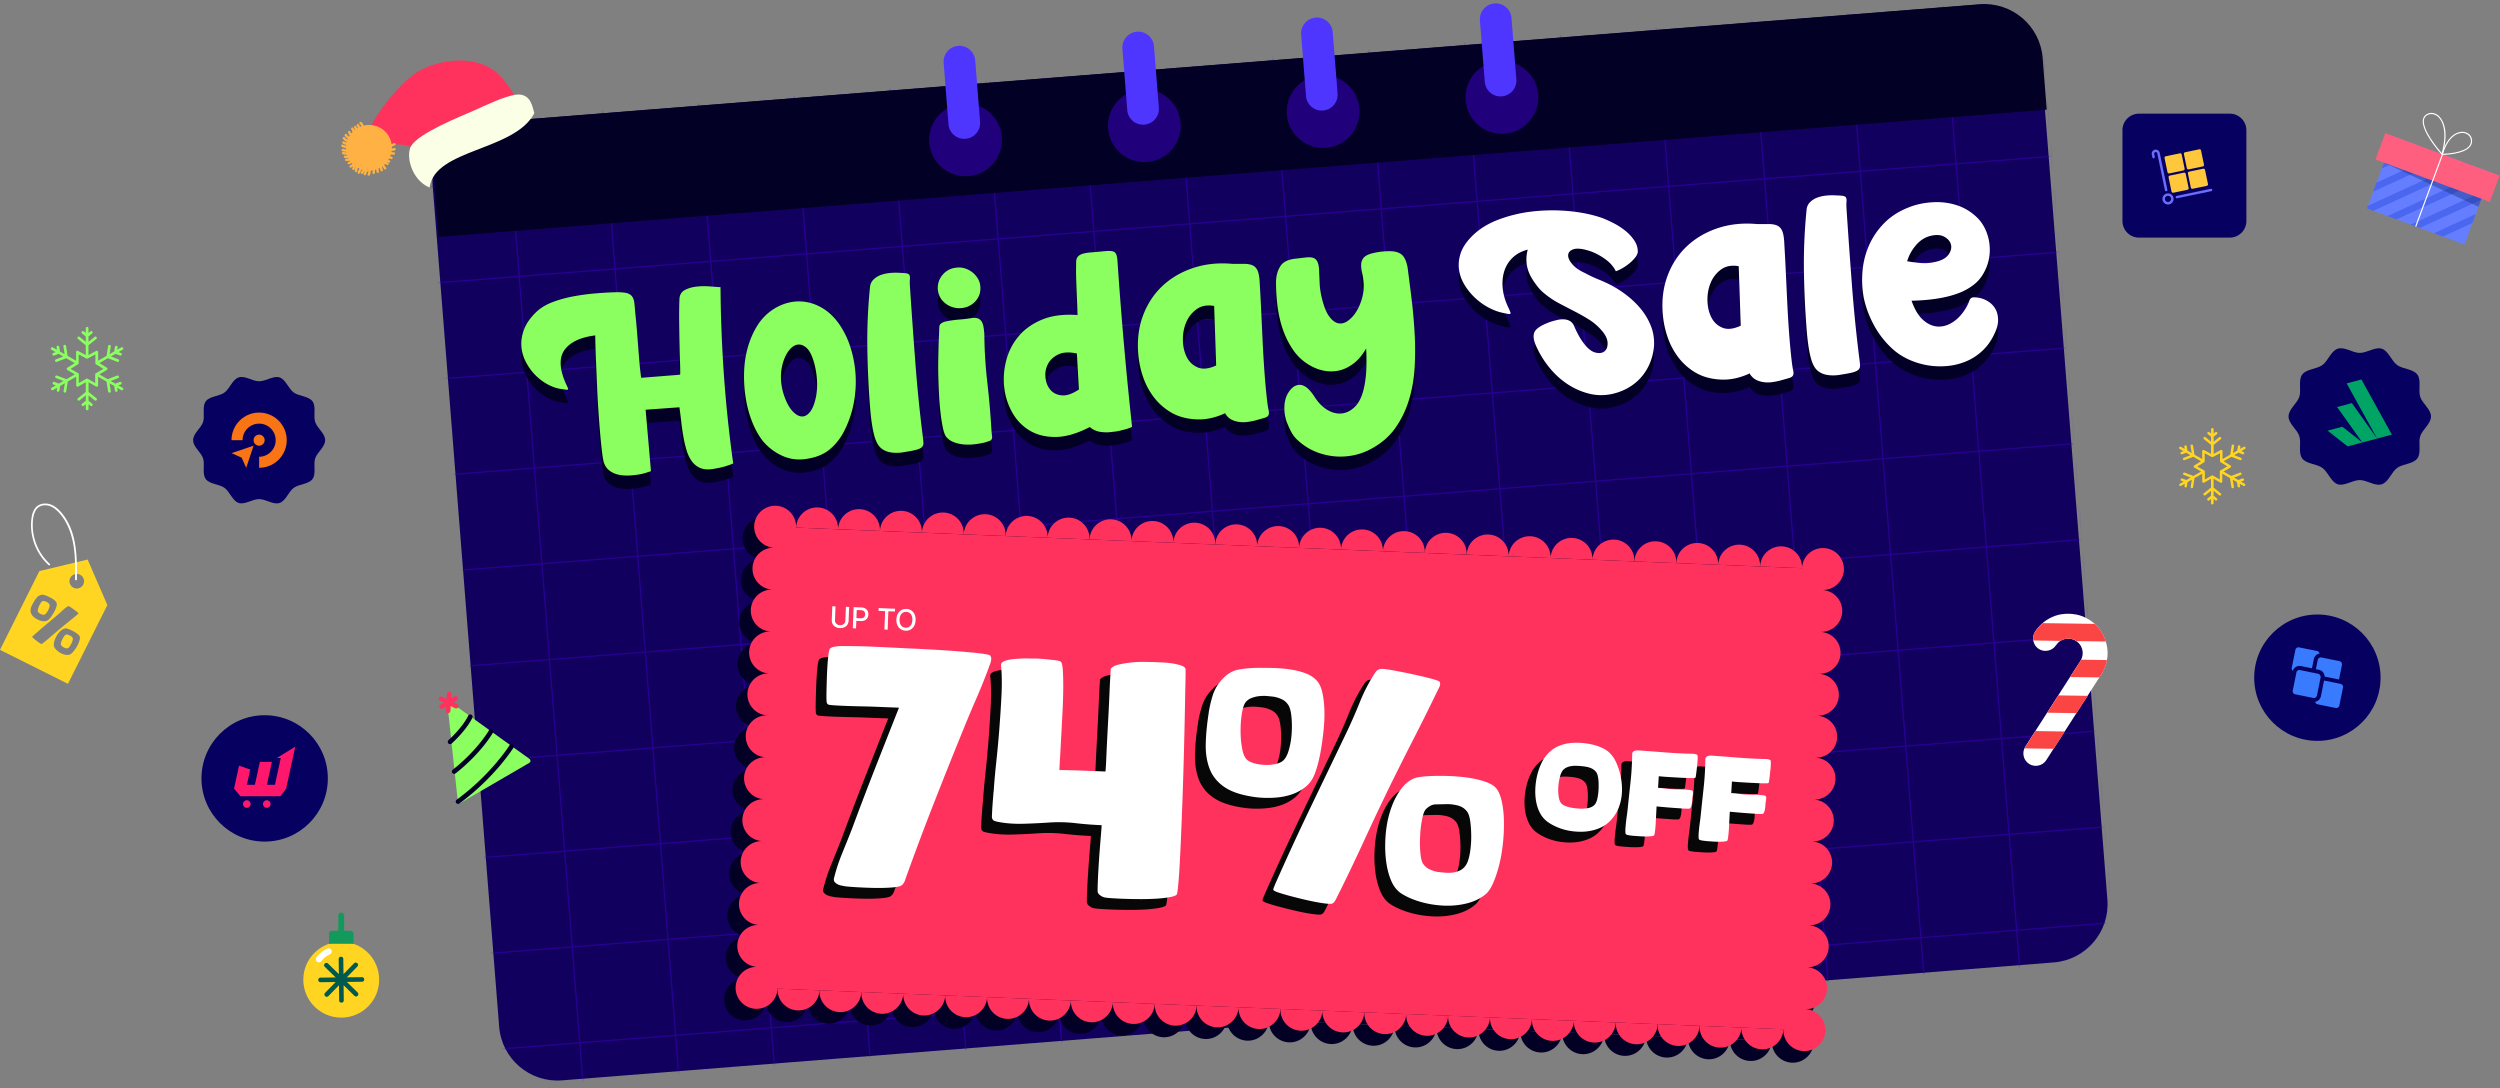 <svg xmlns="http://www.w3.org/2000/svg" width="696" height="303" fill="none" viewBox="0 0 696 303"><rect x="0" y="0" width="696" height="303" fill="#808080" stroke="none"/><path fill="#12005E" d="M550.691 1.281 135.377 34.113c-8.953.708-15.636 8.539-14.928 17.491l18.517 234.239c.708 8.952 8.538 15.636 17.491 14.928l415.314-32.832c8.952-.707 15.636-8.538 14.928-17.49l-18.517-234.24c-.708-8.952-8.539-15.635-17.491-14.928Z"/><g opacity=".6"><mask id="a" width="467" height="300" x="120" y="1" maskUnits="userSpaceOnUse" style="mask-type:luminance"><path fill="#fff" d="M550.691 1.281 135.377 34.113c-8.953.708-15.636 8.539-14.928 17.491l18.517 234.239c.708 8.952 8.538 15.636 17.491 14.928l415.314-32.832c8.952-.707 15.636-8.538 14.928-17.49l-18.517-234.24c-.708-8.952-8.539-15.635-17.491-14.928Z"/></mask><g fill="#3600B4" mask="url(#a)"><path d="m112.792 12.44-.369.028 33.746 426.878.369-.029-33.746-426.878Zm26.671-2.106-.369.03 33.746 426.878.369-.03-33.746-426.878Zm26.671-2.105-.369.029 33.746 426.878.369-.029L166.134 8.229Zm26.661-2.115-.369.03 33.746 426.878.369-.029L192.795 6.114Zm26.67-2.104-.368.029 33.746 426.878.368-.029L219.465 4.009Zm26.661-2.106-.369.03 33.746 426.877.369-.029L246.126 1.904Zm26.671-2.115-.369.029 33.746 426.878.369-.029L272.797-.211Zm26.661-2.105-.369.03 33.746 426.878.369-.03L299.458-2.316Zm26.67-2.104-.368.028 33.746 426.879.368-.03L326.128-4.421Zm26.671-2.116-.369.03 33.746 426.877.369-.029L352.799-6.536ZM379.46-8.64l-.369.029 33.746 426.878.369-.029L379.46-8.64Zm26.671-2.106-.369.03 33.746 426.877.369-.029-33.746-426.878Zm26.671-2.115-.369.029 33.746 426.878.369-.029-33.746-426.878Zm26.66-2.104-.368.029 33.746 426.878.368-.029-33.746-426.878Zm26.671-2.105-.369.029 33.746 426.878.369-.029-33.746-426.879Zm26.671-2.116-.369.03 33.746 426.877.369-.029-33.746-426.878Zm26.671-2.104-.369.028 33.746 426.879.369-.03-33.746-426.878Zm26.661-2.105-.369.029 33.746 426.878.368-.029-33.745-426.878Z"/><path d="M605.169 282.196 121.85 320.064l.029.369 483.319-37.868-.029-.369Zm-2.107-26.674L119.743 293.39l.029.369 483.319-37.868-.029-.369Zm-2.087-26.694-483.319 37.868.029.369 483.319-37.868-.029-.369Zm-2.106-26.664L115.55 240.033l.029.369 483.319-37.869-.029-.369Zm-2.116-26.663-483.319 37.868.029.369 483.318-37.868-.028-.369Zm-2.107-26.674-483.319 37.868.029.369 483.319-37.868-.029-.369Zm-2.106-26.664-483.319 37.869.029.369 483.319-37.869-.029-.369ZM590.423 95.5l-483.319 37.868.029.369 483.319-37.869-.029-.369Zm-2.107-26.674-483.319 37.868.029.369 483.319-37.868-.029-.369Zm-2.107-26.674L102.891 80.02l.029.37 483.318-37.87-.029-.369Zm-2.116-26.654L100.775 53.367l.029.369 483.318-37.869-.029-.369Zm-2.106-26.673L98.667 26.693l.03.369 483.319-37.869-.029-.368Z"/></g></g><path fill="#030026" d="M218.83 284.539c3.22.13 5.94-2.38 6.07-5.6l-11.67-.47a5.843 5.843 0 0 0 5.6 6.07Zm11.67.47c3.22.13 5.94-2.38 6.07-5.6l-11.67-.47a5.843 5.843 0 0 0 5.6 6.07Z"/><path fill="#030026" d="M242.16 285.479c3.22.13 5.94-2.38 6.07-5.6l-11.67-.47a5.843 5.843 0 0 0 5.6 6.07Zm11.67.47c3.22.13 5.94-2.38 6.07-5.6l-11.67-.47a5.843 5.843 0 0 0 5.6 6.07Z"/><path fill="#030026" d="M265.5 286.419c3.22.13 5.94-2.38 6.07-5.6l-11.67-.47a5.843 5.843 0 0 0 5.6 6.07Zm11.67.47c3.22.13 5.94-2.38 6.07-5.6l-11.67-.47a5.843 5.843 0 0 0 5.6 6.07Z"/><path fill="#030026" d="M288.84 287.359c3.22.13 5.94-2.38 6.07-5.6l-11.67-.47a5.843 5.843 0 0 0 5.6 6.07Z"/><path fill="#030026" d="M300.5 287.829c3.22.13 5.94-2.38 6.07-5.6l-11.67-.47a5.843 5.843 0 0 0 5.6 6.07Zm11.67.469a5.842 5.842 0 0 0 6.07-5.599l-11.67-.47a5.842 5.842 0 0 0 5.6 6.069Z"/><path fill="#030026" d="M323.84 288.769c3.22.13 5.94-2.38 6.07-5.6l-11.67-.47a5.843 5.843 0 0 0 5.6 6.07Zm11.67.48c3.22.13 5.94-2.38 6.07-5.6l-11.67-.47a5.843 5.843 0 0 0 5.6 6.07Z"/><path fill="#030026" d="M347.18 289.719c3.22.13 5.94-2.38 6.07-5.6l-11.67-.47a5.843 5.843 0 0 0 5.6 6.07Z"/><path fill="#030026" d="M358.84 290.189c3.22.13 5.94-2.38 6.07-5.6l-11.67-.47a5.843 5.843 0 0 0 5.6 6.07Z"/><path fill="#030026" d="M370.51 290.659c3.22.13 5.94-2.38 6.07-5.6l-11.67-.47a5.843 5.843 0 0 0 5.6 6.07Zm11.67.47c3.22.13 5.94-2.38 6.07-5.6l-11.67-.47a5.843 5.843 0 0 0 5.6 6.07Z"/><path fill="#030026" d="M393.85 291.599c3.22.13 5.94-2.38 6.07-5.6l-11.67-.47a5.843 5.843 0 0 0 5.6 6.07Z"/><path fill="#030026" d="M405.52 292.069c3.22.13 5.94-2.38 6.07-5.6l-11.67-.47a5.843 5.843 0 0 0 5.6 6.07Z"/><path fill="#030026" d="M417.19 292.539c3.22.13 5.94-2.38 6.07-5.6l-11.67-.47a5.843 5.843 0 0 0 5.6 6.07Z"/><path fill="#030026" d="M428.85 293.009c3.22.13 5.94-2.38 6.07-5.6l-11.67-.47a5.843 5.843 0 0 0 5.6 6.07Z"/><path fill="#030026" d="M440.52 293.479c3.22.13 5.94-2.38 6.07-5.6l-11.67-.47a5.843 5.843 0 0 0 5.6 6.07Zm11.67.47c3.22.13 5.94-2.38 6.07-5.6l-11.67-.47a5.843 5.843 0 0 0 5.6 6.07Z"/><path fill="#030026" d="M463.86 294.419c3.22.13 5.94-2.38 6.07-5.6l-11.67-.47a5.843 5.843 0 0 0 5.6 6.07Zm11.67.48c3.22.13 5.94-2.38 6.07-5.6l-11.67-.47a5.843 5.843 0 0 0 5.6 6.07Z"/><path fill="#030026" d="M487.19 295.369c3.22.13 5.94-2.38 6.07-5.6l-11.67-.47a5.843 5.843 0 0 0 5.6 6.07Zm-262.71-150.85a5.842 5.842 0 0 1 5.6 6.069l-11.67-.47a5.842 5.842 0 0 1 6.07-5.599Zm11.67.47c3.22.13 5.73 2.85 5.6 6.07l-11.67-.47a5.843 5.843 0 0 1 6.07-5.6Z"/><path fill="#030026" d="M247.81 145.458c3.22.13 5.73 2.85 5.6 6.07l-11.67-.47a5.843 5.843 0 0 1 6.07-5.6Zm11.67.471c3.22.13 5.73 2.85 5.6 6.07l-11.67-.47a5.843 5.843 0 0 1 6.07-5.6Z"/><path fill="#030026" d="M271.15 146.398c3.22.13 5.73 2.85 5.6 6.07l-11.67-.47a5.843 5.843 0 0 1 6.07-5.6Zm11.67.471c3.22.13 5.73 2.85 5.6 6.07l-11.67-.47a5.843 5.843 0 0 1 6.07-5.6Z"/><path fill="#030026" d="M294.49 147.338c3.22.13 5.73 2.85 5.6 6.07l-11.67-.47a5.843 5.843 0 0 1 6.07-5.6Z"/><path fill="#030026" d="M306.15 147.809c3.22.13 5.73 2.85 5.6 6.07l-11.67-.47a5.843 5.843 0 0 1 6.07-5.6Z"/><path fill="#030026" d="M317.82 148.278c3.22.13 5.73 2.85 5.6 6.07l-11.67-.47a5.843 5.843 0 0 1 6.07-5.6Zm11.67.47c3.22.13 5.73 2.85 5.6 6.07l-11.67-.47a5.843 5.843 0 0 1 6.07-5.6Zm11.67.48c3.22.13 5.73 2.85 5.6 6.07l-11.67-.47a5.843 5.843 0 0 1 6.07-5.6Zm11.67.471c3.22.13 5.73 2.85 5.6 6.07l-11.67-.47a5.843 5.843 0 0 1 6.07-5.6Z"/><path fill="#030026" d="M364.49 150.168c3.22.13 5.73 2.85 5.6 6.07l-11.67-.47a5.843 5.843 0 0 1 6.07-5.6Zm11.67.471c3.22.13 5.73 2.85 5.6 6.07l-11.67-.47a5.843 5.843 0 0 1 6.07-5.6Z"/><path fill="#030026" d="M387.83 151.108c3.22.13 5.73 2.85 5.6 6.07l-11.67-.47a5.843 5.843 0 0 1 6.07-5.6Zm11.67.471c3.22.13 5.73 2.85 5.6 6.07l-11.67-.47a5.843 5.843 0 0 1 6.07-5.6Z"/><path fill="#030026" d="M411.17 152.048c3.22.13 5.73 2.85 5.6 6.07l-11.67-.47a5.843 5.843 0 0 1 6.07-5.6Z"/><path fill="#030026" d="M422.84 152.519a5.842 5.842 0 0 1 5.6 6.069l-11.67-.47a5.842 5.842 0 0 1 6.07-5.599Z"/><path fill="#030026" d="M434.5 152.989c3.22.13 5.73 2.85 5.6 6.07l-11.67-.47a5.843 5.843 0 0 1 6.07-5.6Z"/><path fill="#030026" d="M446.17 153.458c3.22.13 5.73 2.85 5.6 6.07l-11.67-.47a5.843 5.843 0 0 1 6.07-5.6Zm11.67.471c3.22.13 5.73 2.85 5.6 6.07l-11.67-.47a5.843 5.843 0 0 1 6.07-5.6Z"/><path fill="#030026" d="M469.51 154.398c3.22.13 5.73 2.85 5.6 6.07l-11.67-.47a5.843 5.843 0 0 1 6.07-5.6Zm11.67.48c3.22.13 5.73 2.85 5.6 6.07l-11.67-.47a5.843 5.843 0 0 1 6.07-5.6Z"/><path fill="#030026" d="M492.84 155.349c3.22.13 5.73 2.85 5.6 6.07l-11.67-.47a5.843 5.843 0 0 1 6.07-5.6Z"/><path fill="#030026" d="M509.17 185.219a5.843 5.843 0 0 0-5.6-6.07c3.22.13 5.94-2.38 6.07-5.6a5.843 5.843 0 0 0-5.6-6.07c3.22.13 5.94-2.38 6.07-5.6a5.843 5.843 0 0 0-5.6-6.07 5.843 5.843 0 0 0-6.07 5.6l-280.03-11.3a5.843 5.843 0 0 0-5.6-6.07 5.843 5.843 0 0 0-6.07 5.6 5.843 5.843 0 0 0 5.6 6.07 5.843 5.843 0 0 0-6.07 5.6 5.843 5.843 0 0 0 5.6 6.07 5.843 5.843 0 0 0-6.07 5.6 5.843 5.843 0 0 0 5.6 6.07 5.843 5.843 0 0 0-6.07 5.6 5.843 5.843 0 0 0 5.6 6.07 5.843 5.843 0 0 0-6.07 5.6 5.843 5.843 0 0 0 5.6 6.07 5.843 5.843 0 0 0-6.07 5.6 5.843 5.843 0 0 0 5.6 6.07 5.843 5.843 0 0 0-6.07 5.6 5.843 5.843 0 0 0 5.6 6.07 5.843 5.843 0 0 0-6.07 5.6 5.843 5.843 0 0 0 5.6 6.07 5.843 5.843 0 0 0-6.07 5.6 5.843 5.843 0 0 0 5.6 6.07 5.843 5.843 0 0 0-6.07 5.6 5.843 5.843 0 0 0 5.6 6.07 5.843 5.843 0 0 0-6.07 5.6 5.843 5.843 0 0 0 5.6 6.07 5.843 5.843 0 0 0-6.07 5.6 5.843 5.843 0 0 0 5.6 6.07c3.22.13 5.94-2.38 6.07-5.6l280.03 11.3a5.843 5.843 0 0 0 5.6 6.07c3.22.13 5.94-2.38 6.07-5.6a5.843 5.843 0 0 0-5.6-6.07c3.22.13 5.94-2.38 6.07-5.6a5.843 5.843 0 0 0-5.6-6.07c3.22.13 5.94-2.38 6.07-5.6a5.843 5.843 0 0 0-5.6-6.07c3.22.13 5.94-2.38 6.07-5.6a5.843 5.843 0 0 0-5.6-6.07c3.22.13 5.94-2.38 6.07-5.6a5.843 5.843 0 0 0-5.6-6.07c3.22.13 5.94-2.38 6.07-5.6a5.843 5.843 0 0 0-5.6-6.07c3.22.13 5.94-2.38 6.07-5.6a5.843 5.843 0 0 0-5.6-6.07c3.22.13 5.94-2.38 6.07-5.6a5.843 5.843 0 0 0-5.6-6.07c3.22.13 5.94-2.38 6.07-5.6a5.843 5.843 0 0 0-5.6-6.07c3.22.13 5.94-2.38 6.07-5.6Z"/><path fill="#FF315D" d="M222.06 281.298a5.842 5.842 0 0 0 6.07-5.599l-11.67-.47a5.842 5.842 0 0 0 5.6 6.069Z"/><path fill="#FF315D" d="M233.73 281.769c3.22.13 5.94-2.38 6.07-5.6l-11.67-.47a5.843 5.843 0 0 0 5.6 6.07Z"/><path fill="#FF315D" d="M245.4 282.238c3.22.13 5.94-2.38 6.07-5.6l-11.67-.47a5.843 5.843 0 0 0 5.6 6.07Zm11.67.471c3.22.13 5.94-2.38 6.07-5.6l-11.67-.47a5.843 5.843 0 0 0 5.6 6.07Z"/><path fill="#FF315D" d="M268.74 283.178c3.22.13 5.94-2.38 6.07-5.6l-11.67-.47a5.843 5.843 0 0 0 5.6 6.07Z"/><path fill="#FF315D" d="M280.4 283.658c3.22.13 5.94-2.38 6.07-5.6l-11.67-.47a5.843 5.843 0 0 0 5.6 6.07Zm11.67.471c3.22.13 5.94-2.38 6.07-5.6l-11.67-.47a5.843 5.843 0 0 0 5.6 6.07Z"/><path fill="#FF315D" d="M303.74 284.598c3.22.13 5.94-2.38 6.07-5.6l-11.67-.47a5.843 5.843 0 0 0 5.6 6.07Zm11.67.471c3.22.13 5.94-2.38 6.07-5.6l-11.67-.47a5.843 5.843 0 0 0 5.6 6.07Z"/><path fill="#FF315D" d="M327.08 285.539c3.22.13 5.94-2.38 6.07-5.6l-11.67-.47a5.843 5.843 0 0 0 5.6 6.07Z"/><path fill="#FF315D" d="M338.74 286.008c3.22.13 5.94-2.38 6.07-5.6l-11.67-.47a5.843 5.843 0 0 0 5.6 6.07Zm11.67.471c3.22.13 5.94-2.38 6.07-5.6l-11.67-.47a5.843 5.843 0 0 0 5.6 6.07Z"/><path fill="#FF315D" d="M362.08 286.948c3.22.13 5.94-2.38 6.07-5.6l-11.67-.47a5.843 5.843 0 0 0 5.6 6.07Zm11.67.471c3.22.13 5.94-2.38 6.07-5.6l-11.67-.47a5.843 5.843 0 0 0 5.6 6.07Z"/><path fill="#FF315D" d="M385.42 287.888c3.22.13 5.94-2.38 6.07-5.6l-11.67-.47a5.843 5.843 0 0 0 5.6 6.07Z"/><path fill="#FF315D" d="M397.08 288.359c3.22.13 5.94-2.38 6.07-5.6l-11.67-.47a5.843 5.843 0 0 0 5.6 6.07Z"/><path fill="#FF315D" d="M408.75 288.828c3.22.13 5.94-2.38 6.07-5.6l-11.67-.47a5.843 5.843 0 0 0 5.6 6.07Zm11.67.48c3.22.13 5.94-2.38 6.07-5.6l-11.67-.47a5.843 5.843 0 0 0 5.6 6.07Z"/><path fill="#FF315D" d="M432.09 289.779a5.844 5.844 0 0 0 6.07-5.601l-11.67-.47a5.844 5.844 0 0 0 5.6 6.071Zm11.67.47c3.22.13 5.94-2.38 6.07-5.6l-11.67-.47a5.843 5.843 0 0 0 5.6 6.07Z"/><path fill="#FF315D" d="M455.43 290.718c3.22.13 5.94-2.38 6.07-5.6l-11.67-.47a5.843 5.843 0 0 0 5.6 6.07Z"/><path fill="#FF315D" d="M467.09 291.189c3.22.13 5.94-2.38 6.07-5.6l-11.67-.47a5.843 5.843 0 0 0 5.6 6.07Z"/><path fill="#FF315D" d="M478.76 291.658c3.22.13 5.94-2.38 6.07-5.6l-11.67-.47a5.843 5.843 0 0 0 5.6 6.07Zm11.67.471c3.22.13 5.94-2.38 6.07-5.6l-11.67-.47a5.843 5.843 0 0 0 5.6 6.07Zm-262.72-150.85c3.22.13 5.73 2.85 5.6 6.07l-11.67-.47a5.843 5.843 0 0 1 6.07-5.6Zm11.67.47c3.22.13 5.73 2.85 5.6 6.07l-11.67-.47a5.843 5.843 0 0 1 6.07-5.6Zm11.67.47c3.22.13 5.73 2.85 5.6 6.07l-11.67-.47a5.843 5.843 0 0 1 6.07-5.6Zm11.67.47c3.22.13 5.73 2.85 5.6 6.07l-11.67-.47a5.843 5.843 0 0 1 6.07-5.6Z"/><path fill="#FF315D" d="M274.39 143.159c3.22.13 5.73 2.85 5.6 6.07l-11.67-.47a5.843 5.843 0 0 1 6.07-5.6Z"/><path fill="#FF315D" d="M286.05 143.639c3.22.13 5.73 2.85 5.6 6.07l-11.67-.47a5.843 5.843 0 0 1 6.07-5.6Zm11.67.47c3.22.13 5.73 2.85 5.6 6.07l-11.67-.47a5.843 5.843 0 0 1 6.07-5.6Z"/><path fill="#FF315D" d="M309.39 144.579c3.22.13 5.73 2.85 5.6 6.07l-11.67-.47a5.843 5.843 0 0 1 6.07-5.6Zm11.67.47c3.22.13 5.73 2.85 5.6 6.07l-11.67-.47a5.843 5.843 0 0 1 6.07-5.6Zm11.67.47c3.22.13 5.73 2.85 5.6 6.07l-11.67-.47a5.843 5.843 0 0 1 6.07-5.6Z"/><path fill="#FF315D" d="M344.39 145.989c3.22.13 5.73 2.85 5.6 6.07l-11.67-.47a5.843 5.843 0 0 1 6.07-5.6Zm11.67.47c3.22.13 5.73 2.85 5.6 6.07l-11.67-.47a5.843 5.843 0 0 1 6.07-5.6Zm11.67.47c3.22.13 5.73 2.85 5.6 6.07l-11.67-.47a5.843 5.843 0 0 1 6.07-5.6Z"/><path fill="#FF315D" d="M379.4 147.399c3.22.13 5.73 2.85 5.6 6.07l-11.67-.47a5.843 5.843 0 0 1 6.07-5.6Zm11.67.47c3.22.13 5.73 2.85 5.6 6.07l-11.67-.47a5.843 5.843 0 0 1 6.07-5.6Z"/><path fill="#FF315D" d="M402.73 148.339c3.22.13 5.73 2.85 5.6 6.07l-11.67-.47a5.843 5.843 0 0 1 6.07-5.6Z"/><path fill="#FF315D" d="M414.4 148.809c3.22.13 5.73 2.85 5.6 6.07l-11.67-.47a5.843 5.843 0 0 1 6.07-5.6Zm11.67.48c3.22.13 5.73 2.85 5.6 6.07l-11.67-.47a5.843 5.843 0 0 1 6.07-5.6Zm11.67.47c3.22.13 5.73 2.85 5.6 6.07l-11.67-.47a5.843 5.843 0 0 1 6.07-5.6Zm11.67.47c3.22.13 5.73 2.85 5.6 6.07l-11.67-.47a5.843 5.843 0 0 1 6.07-5.6Z"/><path fill="#FF315D" d="M461.08 150.699c3.22.13 5.73 2.85 5.6 6.07l-11.67-.47a5.843 5.843 0 0 1 6.07-5.6Z"/><path fill="#FF315D" d="M472.74 151.169c3.22.13 5.73 2.85 5.6 6.07l-11.67-.47a5.843 5.843 0 0 1 6.07-5.6Zm11.67.47c3.22.13 5.73 2.85 5.6 6.07l-11.67-.47a5.843 5.843 0 0 1 6.07-5.6Z"/><path fill="#FF315D" d="M496.08 152.109c3.22.13 5.73 2.85 5.6 6.07l-11.67-.47a5.843 5.843 0 0 1 6.07-5.6Z"/><path fill="#FF315D" d="M512.4 181.989a5.843 5.843 0 0 0-5.6-6.07c3.22.13 5.94-2.38 6.07-5.6a5.843 5.843 0 0 0-5.6-6.07c3.22.13 5.94-2.38 6.07-5.6a5.843 5.843 0 0 0-5.6-6.07 5.843 5.843 0 0 0-6.07 5.6l-280.03-11.3a5.843 5.843 0 0 0-5.6-6.07 5.843 5.843 0 0 0-6.07 5.6 5.843 5.843 0 0 0 5.6 6.07 5.843 5.843 0 0 0-6.07 5.6 5.843 5.843 0 0 0 5.6 6.07 5.843 5.843 0 0 0-6.07 5.6 5.843 5.843 0 0 0 5.6 6.07 5.843 5.843 0 0 0-6.07 5.6 5.843 5.843 0 0 0 5.6 6.07 5.843 5.843 0 0 0-6.07 5.6 5.843 5.843 0 0 0 5.6 6.07 5.843 5.843 0 0 0-6.07 5.6 5.843 5.843 0 0 0 5.6 6.07 5.843 5.843 0 0 0-6.07 5.6 5.843 5.843 0 0 0 5.6 6.07 5.843 5.843 0 0 0-6.07 5.6 5.843 5.843 0 0 0 5.6 6.07 5.843 5.843 0 0 0-6.07 5.6 5.843 5.843 0 0 0 5.6 6.07 5.843 5.843 0 0 0-6.07 5.6 5.843 5.843 0 0 0 5.6 6.07 5.843 5.843 0 0 0-6.07 5.6 5.843 5.843 0 0 0 5.6 6.07 5.843 5.843 0 0 0-6.07 5.6 5.843 5.843 0 0 0 5.6 6.07c3.22.13 5.94-2.38 6.07-5.6l280.03 11.3a5.843 5.843 0 0 0 5.6 6.07c3.22.13 5.94-2.38 6.07-5.6a5.843 5.843 0 0 0-5.6-6.07c3.22.13 5.94-2.38 6.07-5.6a5.843 5.843 0 0 0-5.6-6.07c3.22.13 5.94-2.38 6.07-5.6a5.843 5.843 0 0 0-5.6-6.07c3.22.13 5.94-2.38 6.07-5.6a5.843 5.843 0 0 0-5.6-6.07c3.22.13 5.94-2.38 6.07-5.6a5.843 5.843 0 0 0-5.6-6.07c3.22.13 5.94-2.38 6.07-5.6a5.843 5.843 0 0 0-5.6-6.07c3.22.13 5.94-2.38 6.07-5.6a5.843 5.843 0 0 0-5.6-6.07c3.22.13 5.94-2.38 6.07-5.6a5.843 5.843 0 0 0-5.6-6.07c3.22.13 5.94-2.38 6.07-5.6a5.843 5.843 0 0 0-5.6-6.07c3.22.13 5.94-2.38 6.07-5.6Z"/><path fill="#070707" d="M228.03 183.618c.31-.29.68-.47 1.11-.54.42-.07.82-.13 1.18-.18.54-.04 1.95-.04 4.2-.02 2.26.03 4.92.12 7.99.27 3.07.15 6.31.31 9.74.47 3.43.17 6.61.35 9.56.56 2.94.21 5.42.43 7.43.65 2.01.23 3.13.44 3.36.63.29.31.41.69.36 1.14-.05.45-.14.82-.27 1.12-1.15 3.21-2.41 6.37-3.76 9.48-1.36 3.11-2.67 6.24-3.94 9.38-2.8 6.88-5.54 13.74-8.22 20.59-2.68 6.85-5.27 13.78-7.78 20.79-.21.77-.63 1.33-1.24 1.67-.49.22-1.45.38-2.86.48-1.42.09-2.96.12-4.61.09-1.66-.04-3.23-.1-4.74-.19-1.5-.09-2.58-.18-3.24-.26-.36-.07-.73-.15-1.12-.22-.39-.08-.76-.21-1.11-.41-.35-.19-.62-.43-.79-.71-.17-.28-.19-.65-.04-1.13.57-2.27 1.34-4.57 2.3-6.91.96-2.34 1.88-4.64 2.76-6.89 2.09-5.64 4.22-11.23 6.4-16.78 2.18-5.55 4.37-11.11 6.58-16.68-.48-.02-1.28-.05-2.39-.09-1.11-.04-2.38-.09-3.79-.15-1.41-.06-2.89-.1-4.42-.13-1.54-.03-2.95-.07-4.24-.12-1.29-.05-2.39-.11-3.29-.17-.9-.06-1.41-.13-1.53-.2-.35-.19-.52-.53-.5-1.01-.04-.42-.05-1.37-.02-2.85.03-1.47.08-3.05.14-4.74.07-1.68.17-3.21.32-4.6.14-1.38.31-2.16.5-2.33l-.03-.01Zm45.6 39.83c.16-2.46.4-5.22.73-8.28.33-3.06.62-6.17.86-9.32.24-3.15.44-6.23.59-9.24.15-3.01.12-5.69-.09-8.05-.1-.49-.03-.84.22-1.08.31-.29.77-.51 1.38-.67.61-.16 1.27-.27 2-.33s1.42-.11 2.08-.14c.66-.03 1.21-.04 1.63-.03.36.01 1.01.03 1.94.03.93 0 1.9.06 2.89.16.99.1 1.92.2 2.79.29.87.09 1.42.24 1.66.43.29.19.49.98.58 2.37.1 1.39.13 3.09.12 5.11-.02 2.02-.09 4.21-.21 6.59s-.24 4.66-.36 6.85c-.12 2.19-.22 4.12-.32 5.77-.1 1.65-.16 2.81-.18 3.47 2.11.02 4.24.08 6.41.16s4.3.17 6.41.25c.09-.78.17-2.01.23-3.7.07-1.68.16-3.59.27-5.73.11-2.13.23-4.33.35-6.58.12-2.25.21-4.31.29-6.18.07-1.86.19-4 .34-6.4.38-.53 1.12-.92 2.21-1.18 1.09-.26 2.26-.45 3.5-.58 1.24-.13 2.46-.19 3.67-.17 1.2.02 2.11.04 2.71.06.42.02 1.08.04 1.98.08.9.04 1.82.12 2.75.24.93.13 1.78.31 2.55.55.77.24 1.24.55 1.41.91.06.06.07 1 .03 2.8-.04 1.81-.09 4.14-.14 7-.05 2.86-.12 6.13-.21 9.8-.08 3.67-.19 7.43-.31 11.28-.12 3.85-.25 7.63-.4 11.32-.15 3.7-.29 7.04-.44 10.01-.15 2.98-.3 5.43-.47 7.35-.17 1.92-.31 3.03-.45 3.33-.19.29-.8.54-1.84.74-1.03.2-2.27.35-3.72.44-1.45.09-3.02.14-4.7.13-1.69 0-3.25-.04-4.7-.09-1.38-.05-2.57-.12-3.56-.19-.99-.07-1.67-.17-2.02-.31-.3-.13-.59-.31-.88-.53-.29-.22-.49-.49-.6-.79-.05-.3-.04-1.33.03-3.07.07-1.74.18-3.68.32-5.82.14-2.13.3-4.14.46-6.04.16-1.9.26-3.14.28-3.74-2.35-.09-4.76-.28-7.25-.56a40.54 40.54 0 0 0-7.18-.19c-2.17.16-4.54.27-7.11.35-2.56.08-4.89-.07-6.99-.46-.48-.08-.91-.19-1.3-.32-.39-.14-.63-.48-.73-1.02 0-.12.02-.53.05-1.22.03-.69.07-1.44.13-2.25s.12-1.58.18-2.3c.06-.72.09-1.17.1-1.35l.03.04Zm59.87-22.039c.24-1.56.6-3.12 1.09-4.7.48-1.58 1.26-2.98 2.33-4.2 1.45-1.69 2.98-2.7 4.59-3.03 1.61-.33 3.44-.51 5.49-.55 1.2-.01 2.59 0 4.16.03 1.56.03 3.14.15 4.73.37 1.59.21 3.08.57 4.48 1.08 1.4.51 2.53 1.26 3.39 2.26.63.75 1.1 1.84 1.41 3.26.31 1.43.48 3.02.54 4.77.05 1.75-.02 3.6-.22 5.55-.2 1.95-.45 3.82-.76 5.62-.31 1.8-.69 3.44-1.14 4.93-.45 1.49-.93 2.61-1.44 3.38-.52.82-1.21 1.55-2.07 2.18-.87.63-1.76 1.14-2.68 1.52-1.65.66-3.48 1.05-5.47 1.19-1.99.13-3.86.07-5.6-.17-3.66-.51-6.46-1.43-8.43-2.77-1.97-1.34-3.35-3.04-4.14-5.09-.79-2.05-1.15-4.4-1.08-7.04.07-2.65.35-5.5.83-8.55l-.01-.04Zm10.86 13.26c.53.38 1.22.68 2.09.9.86.21 1.75.34 2.65.38.9.04 1.78-.02 2.63-.17.85-.15 1.55-.39 2.11-.73.8-.51 1.43-1.49 1.88-2.95.45-1.46.74-3.03.86-4.71.13-1.68.11-3.29-.04-4.84-.15-1.54-.45-2.65-.91-3.33-.46-.68-1.02-1.18-1.7-1.51-.68-.33-1.41-.57-2.18-.72-.6-.08-1.27-.15-2.02-.22-.75-.06-1.5-.04-2.26.05-.76.09-1.47.27-2.15.55-.67.28-1.2.68-1.58 1.2-.44.58-.79 1.67-1.03 3.26-.24 1.59-.35 3.25-.33 5 .02 1.75.18 3.37.49 4.85.3 1.49.8 2.49 1.51 3l-.02-.01Zm7.78 34.19c3.11-7.05 6.32-14.01 9.63-20.9 3.31-6.89 6.64-13.82 9.99-20.8 1.31-2.72 2.57-5.58 3.77-8.57 1.2-2.99 2.63-5.75 4.3-8.28.32-.47.63-.77.94-.91.31-.14.76-.2 1.36-.17.48.02 1.56.18 3.23.49s3.44.66 5.29 1.07c1.85.4 3.51.8 4.97 1.19 1.46.39 2.22.71 2.27.95.1.49.04.95-.19 1.39-.23.44-.44.87-.64 1.29-2.23 4.61-4.49 9.15-6.77 13.6-2.28 4.46-4.54 8.96-6.77 13.51-2.43 5.03-4.78 10.01-7.05 14.95-2.27 4.94-4.65 9.89-7.13 14.85-.13.3-.33.68-.59 1.15-.26.47-.54.76-.85.87-.18.11-.73.12-1.63.03-.9-.1-1.93-.26-3.1-.48-1.17-.23-2.42-.5-3.76-.83-1.34-.32-2.59-.64-3.76-.96-1.16-.32-2.13-.61-2.9-.88s-1.19-.5-1.24-.68c-.05-.12.02-.42.22-.89.2-.47.33-.8.4-.98l.01-.01Zm39.93-29.51c.91-.15 2.09-.25 3.54-.31 1.45-.06 3.01-.06 4.7 0 1.32.05 2.64.15 3.96.29 1.32.14 2.56.34 3.73.6 1.16.26 2.21.57 3.12.94.92.37 1.64.8 2.16 1.3.75.75 1.32 1.92 1.71 3.5.39 1.58.62 3.35.69 5.31.07 1.96 0 4.04-.2 6.23-.21 2.19-.54 4.26-1.01 6.2-.47 1.94-1.04 3.7-1.7 5.26-.66 1.57-1.43 2.7-2.3 3.39-1.43 1.15-3.15 1.97-5.16 2.46-2.01.49-4.09.7-6.26.61-2.23-.09-4.38-.43-6.47-1.02-2.08-.59-3.89-1.37-5.42-2.34-1.29-.83-2.3-2.15-3.01-3.96-.71-1.8-1.17-3.87-1.38-6.2-.21-2.33-.17-4.74.1-7.23.28-2.49.82-4.8 1.63-6.94.81-2.14 1.84-3.95 3.1-5.43 1.26-1.49 2.74-2.38 4.44-2.67l.03.01Zm1.04 23.98a4.24 4.24 0 0 0 1.79 1.65c.74.36 1.53.62 2.36.77.72.09 1.47.16 2.25.22s1.54.03 2.26-.09c.73-.12 1.4-.37 2.02-.73.62-.37 1.12-.9 1.51-1.61.39-.71.7-1.76.94-3.17.23-1.41.35-2.88.35-4.41 0-1.54-.09-2.99-.28-4.35-.19-1.36-.54-2.33-1.06-2.89-.63-.75-1.47-1.25-2.52-1.5-1.04-.25-2.05-.37-3.01-.34-1.08.02-2.1.04-3.03.06-.94.02-1.84.47-2.72 1.34-.44.47-.79 1.4-1.06 2.8-.27 1.41-.45 2.9-.54 4.5-.09 1.59-.08 3.13.04 4.61.12 1.48.35 2.53.69 3.14h.01Z"/><path fill="#fff" d="M231.03 180.618c.31-.29.68-.47 1.11-.54.42-.07.82-.13 1.18-.18.54-.04 1.95-.04 4.2-.02 2.26.03 4.92.12 7.99.27 3.07.15 6.31.31 9.74.47 3.43.17 6.61.35 9.56.56 2.94.21 5.42.43 7.43.65 2.01.23 3.13.44 3.36.63.29.31.41.69.36 1.14-.05.45-.14.82-.27 1.12-1.15 3.21-2.41 6.37-3.76 9.48-1.36 3.11-2.67 6.24-3.94 9.38-2.8 6.88-5.54 13.74-8.22 20.59-2.68 6.85-5.27 13.78-7.78 20.79-.21.77-.63 1.33-1.24 1.67-.49.22-1.45.38-2.86.48-1.42.09-2.96.12-4.61.09-1.66-.04-3.23-.1-4.74-.19-1.5-.09-2.58-.18-3.24-.26-.36-.07-.73-.15-1.12-.22-.39-.08-.76-.21-1.11-.41-.35-.19-.62-.43-.79-.71-.17-.28-.19-.65-.04-1.13.57-2.27 1.34-4.57 2.3-6.91.96-2.34 1.88-4.64 2.76-6.89 2.09-5.64 4.22-11.23 6.4-16.78 2.18-5.55 4.37-11.11 6.58-16.68-.48-.02-1.28-.05-2.39-.09-1.11-.04-2.38-.09-3.79-.15-1.41-.06-2.89-.1-4.42-.13-1.54-.03-2.95-.07-4.24-.12-1.29-.05-2.39-.11-3.29-.17-.9-.06-1.41-.13-1.53-.2-.35-.19-.52-.53-.5-1.01-.04-.42-.05-1.37-.02-2.85.03-1.47.08-3.05.14-4.74.07-1.68.17-3.21.32-4.6.14-1.38.31-2.16.5-2.33l-.03-.01Zm45.6 39.83c.16-2.46.4-5.22.73-8.28.33-3.06.62-6.17.86-9.32.24-3.15.44-6.23.59-9.24.15-3.01.12-5.69-.09-8.05-.1-.49-.03-.84.22-1.08.31-.29.77-.51 1.38-.67.61-.16 1.27-.27 2-.33s1.42-.11 2.08-.14c.66-.03 1.21-.04 1.63-.03.36.01 1.01.03 1.94.03.93 0 1.9.06 2.89.16.99.1 1.92.2 2.79.29.87.09 1.42.24 1.66.43.29.19.49.98.58 2.37.1 1.39.13 3.09.12 5.11-.02 2.02-.09 4.21-.21 6.59s-.24 4.66-.36 6.85c-.12 2.19-.22 4.12-.32 5.77-.1 1.65-.16 2.81-.18 3.47 2.11.02 4.24.08 6.41.16s4.3.17 6.41.25c.09-.78.17-2.01.23-3.7.07-1.68.16-3.59.27-5.73.11-2.13.23-4.33.35-6.58.12-2.25.21-4.31.29-6.18.07-1.86.19-4 .34-6.4.38-.53 1.12-.92 2.21-1.18 1.09-.26 2.26-.45 3.5-.58 1.24-.13 2.46-.19 3.67-.17 1.2.02 2.11.04 2.71.06.42.02 1.08.04 1.98.08.9.04 1.82.12 2.75.24.93.13 1.78.31 2.55.55.77.24 1.24.55 1.41.91.06.06.07 1 .03 2.8-.04 1.81-.09 4.14-.14 7-.05 2.86-.12 6.13-.21 9.8-.08 3.67-.19 7.43-.31 11.28-.12 3.85-.25 7.63-.4 11.32-.15 3.7-.29 7.04-.44 10.01-.15 2.98-.3 5.43-.47 7.35-.17 1.92-.31 3.03-.45 3.33-.19.29-.8.54-1.84.74-1.03.2-2.27.35-3.72.44-1.45.09-3.02.14-4.7.13-1.69 0-3.25-.04-4.7-.09-1.38-.05-2.57-.12-3.56-.19-.99-.07-1.67-.17-2.02-.31-.3-.13-.59-.31-.88-.53-.29-.22-.49-.49-.6-.79-.05-.3-.04-1.33.03-3.07.07-1.74.18-3.68.32-5.82.14-2.13.3-4.14.46-6.04.16-1.9.26-3.14.28-3.74-2.35-.09-4.76-.28-7.25-.56a40.54 40.54 0 0 0-7.18-.19c-2.17.16-4.54.27-7.11.35-2.56.08-4.89-.07-6.99-.46-.48-.08-.91-.19-1.3-.32-.39-.14-.63-.48-.73-1.02 0-.12.02-.53.05-1.22.03-.69.07-1.44.13-2.25s.12-1.58.18-2.3c.06-.72.09-1.17.1-1.35l.03.04Zm59.87-22.039c.24-1.56.6-3.12 1.09-4.7.48-1.58 1.26-2.98 2.33-4.2 1.45-1.69 2.98-2.7 4.59-3.03 1.61-.33 3.44-.51 5.49-.55 1.2-.01 2.59 0 4.16.03 1.56.03 3.14.15 4.73.37 1.59.21 3.08.57 4.48 1.08 1.4.51 2.53 1.26 3.39 2.26.63.75 1.1 1.84 1.41 3.26.31 1.43.48 3.02.54 4.77.05 1.75-.02 3.6-.22 5.55-.2 1.95-.45 3.82-.76 5.62-.31 1.8-.69 3.44-1.14 4.93-.45 1.49-.93 2.61-1.44 3.38-.52.82-1.21 1.55-2.07 2.18-.87.63-1.76 1.14-2.68 1.52-1.65.66-3.48 1.05-5.47 1.19-1.99.13-3.86.07-5.6-.17-3.66-.51-6.46-1.43-8.43-2.77-1.97-1.34-3.35-3.04-4.14-5.09-.79-2.05-1.15-4.4-1.08-7.04.07-2.65.35-5.5.83-8.55l-.01-.04Zm10.86 13.26c.53.38 1.22.68 2.09.9.86.21 1.75.34 2.65.38.9.04 1.78-.02 2.63-.17.85-.15 1.55-.39 2.11-.73.8-.51 1.43-1.49 1.88-2.95.45-1.46.74-3.03.86-4.71.13-1.68.11-3.29-.04-4.84-.15-1.54-.45-2.65-.91-3.33-.46-.68-1.02-1.18-1.7-1.51-.68-.33-1.41-.57-2.18-.72-.6-.08-1.27-.15-2.02-.22-.75-.06-1.5-.04-2.26.05-.76.09-1.47.27-2.15.55-.67.28-1.2.68-1.58 1.2-.44.58-.79 1.67-1.03 3.26-.24 1.59-.35 3.25-.33 5 .02 1.75.18 3.37.49 4.85.3 1.49.8 2.49 1.51 3l-.02-.01Zm7.78 34.19c3.11-7.05 6.32-14.01 9.63-20.9 3.31-6.89 6.64-13.82 9.99-20.8 1.31-2.72 2.57-5.58 3.77-8.57 1.2-2.99 2.63-5.75 4.3-8.28.32-.47.63-.77.94-.91.31-.14.76-.2 1.36-.17.48.02 1.56.18 3.23.49s3.44.66 5.29 1.07c1.85.4 3.51.8 4.97 1.19 1.46.39 2.22.71 2.27.95.1.49.04.95-.19 1.39-.23.44-.44.87-.64 1.29-2.23 4.61-4.49 9.15-6.77 13.6-2.28 4.46-4.54 8.96-6.77 13.51-2.43 5.03-4.78 10.01-7.05 14.95-2.27 4.94-4.65 9.89-7.13 14.85-.13.3-.33.68-.59 1.15-.26.47-.54.76-.85.87-.18.11-.73.12-1.63.03-.9-.1-1.93-.26-3.1-.48-1.17-.23-2.42-.5-3.76-.83-1.34-.32-2.59-.64-3.76-.96-1.16-.32-2.13-.61-2.9-.88s-1.19-.5-1.24-.68c-.05-.12.02-.42.22-.89.2-.47.33-.8.4-.98l.01-.01Zm39.93-29.51c.91-.15 2.09-.25 3.54-.31 1.45-.06 3.01-.06 4.7 0 1.32.05 2.64.15 3.96.29 1.32.14 2.56.34 3.73.6 1.16.26 2.21.57 3.12.94.92.37 1.64.8 2.16 1.3.75.75 1.32 1.92 1.71 3.5.39 1.58.62 3.35.69 5.31.07 1.96 0 4.04-.2 6.23-.21 2.19-.54 4.26-1.01 6.2-.47 1.94-1.04 3.7-1.7 5.26-.66 1.57-1.43 2.7-2.3 3.39-1.43 1.15-3.15 1.97-5.16 2.46-2.01.49-4.09.7-6.26.61-2.23-.09-4.38-.43-6.47-1.02-2.08-.59-3.89-1.37-5.42-2.34-1.29-.83-2.3-2.15-3.01-3.96-.71-1.8-1.17-3.87-1.38-6.2-.21-2.33-.17-4.74.1-7.23.28-2.49.82-4.8 1.63-6.94.81-2.14 1.84-3.95 3.1-5.43 1.26-1.49 2.74-2.38 4.44-2.67l.03.01Zm1.04 23.98a4.24 4.24 0 0 0 1.79 1.65c.74.36 1.53.62 2.36.77.72.09 1.47.16 2.25.22s1.54.03 2.26-.09c.73-.12 1.4-.37 2.02-.73.62-.37 1.12-.9 1.51-1.61.39-.71.7-1.76.94-3.17.23-1.41.35-2.88.35-4.41 0-1.54-.09-2.99-.28-4.35-.19-1.36-.54-2.33-1.06-2.89-.63-.75-1.47-1.25-2.52-1.5-1.04-.25-2.05-.37-3.01-.34-1.08.02-2.1.04-3.03.06-.94.02-1.84.47-2.72 1.34-.44.47-.79 1.4-1.06 2.8-.27 1.41-.45 2.9-.54 4.5-.09 1.59-.08 3.13.04 4.61.12 1.48.35 2.53.69 3.14h.01Z"/><path fill="#070707" d="M426.95 214.048c.61-.9 1.3-1.64 2.06-2.22.76-.58 1.59-1.03 2.47-1.35.88-.32 1.82-.53 2.8-.62.98-.09 1.97-.11 2.97-.03.76.05 1.53.15 2.29.29.76.14 1.51.34 2.22.58.72.25 1.38.54 1.99.88.61.34 1.13.74 1.55 1.21.61.63 1.12 1.38 1.52 2.22.4.85.72 1.69.97 2.51.51 1.7.77 3.44.78 5.22.01 1.78-.29 3.45-.88 5.01-.59 1.56-1.5 2.91-2.72 4.07-1.22 1.16-2.8 1.96-4.73 2.39-.71.17-1.44.27-2.17.32-.74.05-1.49.04-2.25-.01-.7-.05-1.41-.14-2.15-.28s-1.46-.33-2.17-.58c-.71-.25-1.4-.54-2.07-.89-.67-.35-1.28-.73-1.84-1.16a7.26 7.26 0 0 1-1.86-2.28c-.47-.9-.81-1.87-1.02-2.93-.21-1.05-.31-2.15-.29-3.29.02-1.14.13-2.25.34-3.36.21-1.1.5-2.14.88-3.12s.81-1.85 1.3-2.6l.01.02Zm4.93 12.82c.25.21.57.4.96.54.39.15.81.27 1.25.37.44.1.88.17 1.31.22.43.05.81.09 1.14.11.85.06 1.69.02 2.54-.13.84-.15 1.49-.49 1.94-1.03.29-.35.51-.87.67-1.56.16-.69.26-1.41.32-2.18.05-.76.07-1.51.04-2.24-.02-.73-.09-1.31-.19-1.74-.11-.64-.34-1.15-.7-1.53-.36-.38-.78-.66-1.27-.86-.49-.2-1.01-.34-1.58-.42a19.55 19.55 0 0 0-2.87-.22c-.42 0-.83.05-1.24.13-.41.08-.8.21-1.16.39-.36.18-.68.43-.94.74-.33.39-.62 1.03-.84 1.93-.23.89-.37 1.83-.43 2.82-.06.99-.01 1.92.15 2.8.16.88.45 1.49.89 1.85l.01.01Zm18.2 1.95c.27-2.63.55-5.26.84-7.91.29-2.65.45-5.3.48-7.94 0-.24.05-.43.17-.58.12-.15.27-.25.45-.33.18-.07.38-.12.6-.14.22-.02.43-.02.62 0 2.42.17 4.82.35 7.2.54 2.38.19 4.78.32 7.21.38h.66c.2 0 .41.04.65.1.08.03.18.06.29.09.11.03.19.07.25.12.1.1.15.43.13.99-.02.57-.06 1.18-.13 1.85-.07.66-.14 1.3-.22 1.92-.08.62-.13 1.02-.17 1.22 0 .09-.02.17-.05.26-.03.09-.1.15-.21.18-.11.04-.41.05-.89.05-.48 0-1.05-.01-1.72-.04-.67-.03-1.39-.06-2.18-.11-.78-.04-1.53-.09-2.24-.13-.71-.04-1.33-.08-1.88-.13-.54-.05-.92-.08-1.14-.1l-.2 3.23c.61.04 1.22.1 1.82.18.61.08 1.22.14 1.82.18.92.06 1.85.09 2.8.08.95 0 1.88.06 2.79.22.04 0 .11.02.19.06.08.04.15.08.19.13.12.16.15.44.1.83-.05.39-.09.68-.13.88-.04.19-.06.46-.07.8-.01.34-.05.68-.11 1.03s-.14.65-.25.92c-.11.27-.26.42-.46.48-.09.02-.35.02-.77.01-.43 0-.94-.03-1.55-.08-.61-.05-1.27-.09-1.99-.14-.72-.05-1.4-.1-2.04-.16-.64-.06-1.21-.11-1.71-.15-.5-.05-.85-.08-1.04-.09-.01.2-.03.52-.05.96-.02.45-.05.95-.08 1.52-.03.57-.06 1.16-.09 1.78-.03.62-.07 1.2-.12 1.73-.05.53-.1.99-.16 1.37-.06.38-.13.61-.2.69-.12.12-.43.2-.94.25-.5.04-1.05.06-1.64.05-.59 0-1.14-.03-1.65-.07-.51-.04-.84-.06-1-.07-.63-.04-1.21-.11-1.73-.19s-.83-.2-.93-.36a.88.88 0 0 1-.05-.15c-.02-.06-.03-.1-.02-.15-.04-.37-.04-.83 0-1.36.04-.53.09-1.08.15-1.63.06-.55.13-1.1.21-1.64.08-.54.14-1.01.17-1.4l.02-.03Zm20.37 1.451c.27-2.63.55-5.26.84-7.91.29-2.65.45-5.3.48-7.94 0-.24.05-.43.17-.58.12-.15.27-.25.45-.33.18-.07.38-.12.6-.14.22-.02.43-.02.62 0 2.42.17 4.81.35 7.2.55 2.38.19 4.79.32 7.21.38h.66c.2 0 .41.04.65.1.08.03.18.06.29.09.11.03.19.07.25.12.1.1.14.43.13.99-.02.57-.06 1.18-.13 1.85-.07.66-.14 1.3-.22 1.92-.08.62-.13 1.02-.17 1.22 0 .09-.02.17-.05.26-.03.09-.1.15-.21.18-.11.04-.41.05-.89.05-.48 0-1.05-.01-1.72-.04-.67-.03-1.39-.06-2.18-.1-.78-.04-1.53-.09-2.24-.13-.71-.04-1.33-.08-1.88-.13-.54-.05-.92-.08-1.14-.1l-.2 3.23c.61.04 1.22.1 1.82.18.61.08 1.22.14 1.82.18.92.07 1.85.09 2.8.08.95 0 1.88.06 2.79.22.04 0 .11.02.19.06.08.04.15.08.19.13.12.16.16.44.11.83-.05.39-.09.68-.13.88-.04.19-.06.46-.07.8-.01.34-.05.68-.11 1.03s-.14.65-.25.92c-.11.27-.26.42-.46.48-.09.02-.35.02-.77.01-.42 0-.94-.03-1.55-.08-.61-.04-1.27-.09-1.99-.14-.72-.05-1.4-.1-2.04-.16-.64-.06-1.21-.11-1.71-.15-.5-.05-.85-.08-1.04-.09-.01.2-.03.52-.05.96-.02.45-.05.95-.08 1.52-.03.57-.06 1.16-.09 1.78-.03.62-.07 1.2-.12 1.73-.05.53-.1.99-.16 1.37-.06.38-.13.61-.2.69-.12.12-.43.2-.94.25-.51.04-1.05.06-1.64.05-.59 0-1.14-.03-1.65-.07-.51-.04-.84-.06-1-.07-.63-.04-1.21-.11-1.73-.19s-.83-.2-.93-.36a.88.88 0 0 1-.05-.15c-.02-.06-.03-.1-.02-.15a7.67 7.67 0 0 1 0-1.36c.04-.53.09-1.08.15-1.63.06-.55.13-1.1.21-1.64.08-.54.14-1.01.17-1.4l.01-.05Z"/><path fill="#fff" d="M429.95 211.048c.61-.9 1.3-1.64 2.06-2.22.76-.58 1.59-1.03 2.47-1.35.88-.32 1.82-.53 2.8-.62.98-.09 1.97-.11 2.97-.03.76.05 1.53.15 2.29.29.76.14 1.51.34 2.22.58.72.25 1.38.54 1.99.88.61.34 1.13.74 1.55 1.21.61.63 1.12 1.38 1.52 2.22.4.85.72 1.69.97 2.51.51 1.7.77 3.44.78 5.22.01 1.78-.29 3.45-.88 5.01-.59 1.56-1.5 2.91-2.72 4.07-1.22 1.16-2.8 1.96-4.73 2.39-.71.17-1.44.27-2.17.32-.74.05-1.49.04-2.25-.01-.7-.05-1.41-.14-2.15-.28s-1.46-.33-2.17-.58c-.71-.25-1.4-.54-2.07-.89-.67-.35-1.28-.73-1.84-1.16a7.26 7.26 0 0 1-1.86-2.28c-.47-.9-.81-1.87-1.02-2.93-.21-1.05-.31-2.15-.29-3.29.02-1.14.13-2.25.34-3.36.21-1.1.5-2.14.88-3.12s.81-1.85 1.3-2.6l.01.02Zm4.93 12.82c.25.21.57.4.96.54.39.15.81.27 1.25.37.44.1.88.17 1.31.22.43.05.81.09 1.14.11.85.06 1.69.02 2.54-.13.84-.15 1.49-.49 1.94-1.03.29-.35.51-.87.67-1.56.16-.69.26-1.41.32-2.18.05-.76.07-1.51.04-2.24-.02-.73-.09-1.31-.19-1.74-.11-.64-.34-1.15-.7-1.53-.36-.38-.78-.66-1.27-.86-.49-.2-1.01-.34-1.58-.42a19.55 19.55 0 0 0-2.87-.22c-.42 0-.83.05-1.24.13-.41.08-.8.21-1.16.39-.36.18-.68.43-.94.74-.33.39-.62 1.03-.84 1.93-.23.89-.37 1.83-.43 2.82-.06.99-.01 1.92.15 2.8.16.88.45 1.49.89 1.85l.01.01Zm18.2 1.95c.27-2.63.55-5.26.84-7.91.29-2.65.45-5.3.48-7.94 0-.24.05-.43.17-.58.12-.15.27-.25.45-.33.18-.07.38-.12.6-.14.22-.02.43-.02.62 0 2.42.17 4.82.35 7.2.54 2.38.19 4.78.32 7.21.38h.66c.2 0 .41.04.65.1.08.03.18.06.29.09.11.03.19.07.25.12.1.1.15.43.13.99-.02.57-.06 1.18-.13 1.85-.07.66-.14 1.3-.22 1.92-.08.62-.13 1.02-.17 1.22 0 .09-.02.17-.05.26-.03.09-.1.15-.21.18-.11.04-.41.05-.89.05-.48 0-1.05-.01-1.72-.04-.67-.03-1.39-.06-2.18-.11-.78-.04-1.53-.09-2.24-.13-.71-.04-1.33-.08-1.88-.13-.54-.05-.92-.08-1.14-.1l-.2 3.23c.61.04 1.22.1 1.82.18.61.08 1.22.14 1.82.18.92.06 1.85.09 2.8.08.95 0 1.88.06 2.79.22.04 0 .11.02.19.06.08.04.15.08.19.13.12.16.15.44.1.83-.05.39-.09.68-.13.88-.04.19-.06.46-.07.8-.01.34-.05.68-.11 1.03s-.14.65-.25.92c-.11.27-.26.42-.46.48-.09.02-.35.02-.77.01-.43 0-.94-.03-1.55-.08-.61-.05-1.27-.09-1.99-.14-.72-.05-1.4-.1-2.04-.16-.64-.06-1.21-.11-1.71-.15-.5-.05-.85-.08-1.04-.09-.01.2-.03.52-.05.96-.02.45-.05.95-.08 1.52-.03.57-.06 1.16-.09 1.78-.03.62-.07 1.2-.12 1.73-.05.53-.1.99-.16 1.37-.06.38-.13.61-.2.69-.12.12-.43.2-.94.25-.5.04-1.05.06-1.64.05-.59 0-1.14-.03-1.65-.07-.51-.04-.84-.06-1-.07-.63-.04-1.21-.11-1.73-.19s-.83-.2-.93-.36a.88.88 0 0 1-.05-.15c-.02-.06-.03-.1-.02-.15-.04-.37-.04-.83 0-1.36.04-.53.09-1.08.15-1.63.06-.55.13-1.1.21-1.64.08-.54.14-1.01.17-1.4l.02-.03Zm20.37 1.451c.27-2.63.55-5.26.84-7.91.29-2.65.45-5.3.48-7.94 0-.24.05-.43.17-.58.12-.15.27-.25.45-.33.18-.07.38-.12.6-.14.22-.02.43-.02.62 0 2.42.17 4.81.35 7.2.55 2.38.19 4.79.32 7.21.38h.66c.2 0 .41.04.65.1.08.03.18.06.29.09.11.03.19.07.25.12.1.1.14.43.13.99-.02.57-.06 1.18-.13 1.85-.07.66-.14 1.3-.22 1.92-.08.62-.13 1.02-.17 1.22 0 .09-.02.17-.05.26-.03.09-.1.15-.21.18-.11.04-.41.05-.89.05-.48 0-1.05-.01-1.72-.04-.67-.03-1.39-.06-2.18-.1-.78-.04-1.53-.09-2.24-.13-.71-.04-1.33-.08-1.88-.13-.54-.05-.92-.08-1.14-.1l-.2 3.23c.61.04 1.22.1 1.82.18.61.08 1.22.14 1.82.18.92.07 1.85.09 2.8.08.95 0 1.88.06 2.79.22.04 0 .11.02.19.06.08.04.15.08.19.13.12.16.16.44.11.83-.05.39-.09.68-.13.88-.04.19-.06.46-.07.8-.01.34-.05.68-.11 1.03s-.14.65-.25.92c-.11.27-.26.42-.46.48-.09.02-.35.02-.77.01-.42 0-.94-.03-1.55-.08-.61-.04-1.27-.09-1.99-.14-.72-.05-1.4-.1-2.04-.16-.64-.06-1.21-.11-1.71-.15-.5-.05-.85-.08-1.04-.09-.01.2-.03.52-.05.96-.02.45-.05.95-.08 1.52-.03.57-.06 1.16-.09 1.78-.03.62-.07 1.2-.12 1.73-.05.53-.1.99-.16 1.37-.06.38-.13.61-.2.69-.12.12-.43.2-.94.25-.51.04-1.05.06-1.64.05-.59 0-1.14-.03-1.65-.07-.51-.04-.84-.06-1-.07-.63-.04-1.21-.11-1.73-.19s-.83-.2-.93-.36a.88.88 0 0 1-.05-.15c-.02-.06-.03-.1-.02-.15a7.67 7.67 0 0 1 0-1.36c.04-.53.09-1.08.15-1.63.06-.55.13-1.1.21-1.64.08-.54.14-1.01.17-1.4l.01-.05Zm-239.62-52.411c-.47-.02-.88-.13-1.23-.32-.34-.19-.61-.45-.79-.78-.18-.33-.26-.7-.25-1.11l.15-3.87.9.04-.15 3.8c0 .27.04.51.15.71.11.21.27.38.48.51.21.13.47.2.76.21.29.01.56-.04.78-.15.22-.11.39-.27.52-.47.12-.2.19-.43.2-.7l.15-3.8.9.04-.15 3.87c-.02.41-.13.77-.33 1.08-.21.31-.49.55-.85.72-.36.17-.77.24-1.25.22h.01Zm3.59.06.23-5.89 2.13.08c.45.02.82.11 1.12.29.3.18.52.41.66.7s.21.62.19.98c-.01.37-.11.69-.27.97-.17.28-.41.5-.72.65-.31.15-.69.22-1.14.2l-1.5-.06.03-.77 1.43.06c.28.01.51-.03.7-.12.19-.09.32-.22.42-.39.09-.17.15-.36.15-.58 0-.22-.03-.42-.11-.59a.906.906 0 0 0-.39-.41c-.18-.1-.41-.16-.69-.17l-1.14-.04-.2 5.12-.9-.04v.01Zm7.16-4.85.03-.78 4.58.18-.03.78-1.84-.07-.2 5.12-.9-.04.2-5.12-1.85-.07h.01Zm7.53 5.51a2.6 2.6 0 0 1-1.36-.42c-.39-.26-.7-.62-.91-1.08-.21-.46-.31-1-.28-1.63.02-.62.16-1.16.41-1.6.25-.44.58-.78.99-1.01.41-.23.88-.33 1.39-.31.51.02.96.16 1.36.42.39.26.7.62.91 1.09.21.46.31 1.01.28 1.63-.03.62-.16 1.16-.41 1.6a2.6 2.6 0 0 1-.99 1.01c-.41.23-.87.33-1.38.31l-.01-.01Zm.03-.82c.33.01.64-.06.91-.22s.5-.4.67-.72c.17-.32.26-.72.28-1.2.02-.48-.04-.89-.19-1.22-.14-.34-.34-.59-.61-.77-.26-.18-.56-.28-.89-.29-.34-.01-.65.06-.92.22-.28.16-.5.4-.67.73-.17.32-.26.72-.28 1.2-.02.47.04.88.19 1.21.14.33.35.59.61.77.26.18.56.28.9.29Z"/><path fill="#030026" d="m189.11 108.069.26-.09c.02-.95 0-2.21-.06-3.77s-.1-3.28-.14-5.16c-.04-1.88-.07-3.84-.09-5.88-.03-2.04 0-4.06.07-6.06.04-1.23.53-2.09 1.46-2.6.94-.5 2.02-.83 3.26-.97 1.24-.14 2.48-.16 3.74-.06 1.26.1 2.25.17 2.98.21.06 8.16.38 16.37.96 24.63.59 8.26 1.45 16.4 2.58 24.44-.48.22-1.01.42-1.59.6-.97.35-2.29.66-3.94.92-1.39.25-2.56.18-3.52-.2s-1.76-.98-2.39-1.82c-.63-.83-1.13-1.84-1.5-3.01-.36-1.17-.67-2.44-.91-3.81-.24-1.36-.45-2.76-.6-4.17-.16-1.42-.34-2.8-.53-4.14l-9.41.68 1.49 17.1c-.53.18-1.08.36-1.66.54-1.11.32-2.39.53-3.83.64-.72.06-1.46.06-2.21 0-.75-.05-1.46-.19-2.11-.41-.65-.22-1.26-.55-1.81-.98-.56-.43-1-1.02-1.33-1.77-.22-.44-.41-1.33-.59-2.68-.17-1.35-.35-3-.53-4.96-.18-1.96-.35-4.15-.52-6.56-.17-2.41-.31-4.88-.41-7.39-.11-2.51-.21-4.99-.32-7.43-.1-2.44-.17-4.71-.2-6.79-4.04.5-6.87 1.81-8.47 3.94-1.6 2.12-1.54 5.2.19 9.24.28.61.48 1.06.62 1.35.14.29.15.46.04.54-.11.08-.34.08-.71.02-.37-.06-.94-.15-1.72-.27-1.15-.23-2.33-.69-3.55-1.39-1.21-.7-2.31-1.58-3.31-2.63-.99-1.06-1.82-2.26-2.5-3.61-.67-1.35-1.06-2.77-1.15-4.26-.1-1.49.16-3.03.76-4.62.6-1.59 1.68-3.15 3.24-4.68 1.18-1.18 2.7-2.13 4.57-2.85 1.87-.72 3.86-1.27 5.96-1.66 2.1-.39 4.21-.67 6.33-.84 2.12-.17 4.02-.27 5.69-.31 1.22 0 2.16.08 2.81.25.65.18 1.14.49 1.47.94.33.45.54 1.05.62 1.79.08.74.16 1.63.25 2.67.18 1.71.33 3.32.45 4.83.12 1.51.24 2.99.35 4.43.11 1.44.23 2.9.35 4.36.12 1.47.28 2.98.5 4.56l10.62-.84-.01-.01Zm23.47 18.69c-1.21-1.49-2.23-3.27-3.08-5.34a30.97 30.97 0 0 1-1.85-6.63c-.39-2.35-.56-4.75-.5-7.21.06-2.46.39-4.8 1.01-7.02.62-2.23 1.5-4.27 2.65-6.13 1.15-1.86 2.63-3.38 4.44-4.57 1.42-.93 2.94-1.57 4.54-1.93 1.61-.35 3.23-.38 4.86-.08 1.63.3 3.21.94 4.71 1.91 1.51.97 2.87 2.29 4.09 3.96a24.3 24.3 0 0 1 3.32 6.71 31.624 31.624 0 0 1 .92 15.48 28.54 28.54 0 0 1-2.51 7.48 16.085 16.085 0 0 1-4.13 5.4c-1.74 1.48-4.1 2.4-7.06 2.77-2.2.27-4.29-.06-6.27-.97-1.98-.91-3.69-2.19-5.14-3.85v.02Zm6.07-11.91c.62 1.54 1.35 2.73 2.19 3.57.84.84 1.67 1.26 2.48 1.27.82 0 1.57-.45 2.27-1.37.7-.92 1.24-2.37 1.63-4.35.25-1.47.32-2.94.23-4.41a23.33 23.33 0 0 0-.64-4.2c-.6-2.4-1.37-4.01-2.32-4.82-.95-.81-1.9-1.06-2.85-.76-.95.3-1.81 1.1-2.57 2.38-.76 1.29-1.27 2.82-1.54 4.61-.33 2.7.04 5.4 1.12 8.08Zm32-35.14c.86.02 1.48.08 1.85.16.37.08.61.26.72.52.11.26.14.66.09 1.18-.05.53-.03 1.29.04 2.28.46 7 .96 13.94 1.48 20.81.52 6.88 1.21 13.73 2.07 20.56.1.76.17 1.38.18 1.86.01.48-.14.86-.45 1.16-.32.3-.84.54-1.58.74-.73.19-1.77.39-3.12.59-.71.15-1.45.23-2.19.24-.75.01-1.47-.05-2.16-.2-.69-.15-1.34-.43-1.94-.83-.6-.41-1.09-.98-1.46-1.72-.42-.74-.8-1.93-1.14-3.59-.33-1.65-.59-3.63-.78-5.93-.46-5.77-.72-11.42-.8-16.95-.07-5.53.17-11.08.72-16.67.06-.96.38-1.73.97-2.32.59-.59 1.3-1.03 2.14-1.33.84-.29 1.74-.48 2.71-.55.97-.08 1.84-.08 2.62 0l.03-.01Zm22.27 3.67c.1 1.26-.11 2.33-.63 3.22-.52.88-1.18 1.57-2 2.06-.82.5-1.72.78-2.71.86a6.23 6.23 0 0 1-2.84-.42c-.91-.36-1.71-.93-2.4-1.72-.69-.78-1.11-1.81-1.26-3.07-.08-1.58.39-2.96 1.4-4.13 1.01-1.17 2.35-1.82 4.01-1.95.81-.06 1.58.03 2.32.29.74.26 1.4.63 1.98 1.1.58.48 1.06 1.04 1.45 1.69.39.65.61 1.34.67 2.06l.01.01Zm-8.71 9.67c1.02-.17 2.06-.3 3.12-.38 1.05-.08 2.12-.21 3.18-.39.76-.1 1.36-.06 1.8.13.44.19.78.49 1.02.91.24.41.4.91.49 1.49.09.58.16 1.21.22 1.89.03 4.4.3 8.87.82 13.41.52 4.54.9 9 1.16 13.39.05.68.11 1.19.16 1.55.05.36.03.66-.07.89-.09.24-.29.41-.57.52-.29.11-.74.26-1.36.45-.85.2-1.77.37-2.79.49-1.01.13-2.01.15-2.99.07-.98-.08-1.91-.28-2.77-.6-.87-.32-1.57-.79-2.12-1.43-.4-.47-.72-1.27-.97-2.41-.25-1.14-.47-2.48-.66-4.03a76.69 76.69 0 0 1-.43-5c-.1-1.78-.17-3.58-.22-5.39-.04-1.77-.05-3.48-.01-5.14.04-1.66.07-3.15.11-4.47.07-1.5.13-2.91.17-4.23.02-.32.11-.58.28-.77.17-.19.43-.37.8-.54.37-.17.91-.3 1.63-.4v-.01Zm39.62-19.06c1.4-.11 2.55-.21 3.45-.31.9-.09 1.63-.11 2.18-.04.55.07.94.29 1.17.66.23.37.38.96.45 1.77.53 7.81 1.13 15.58 1.81 23.31.68 7.73 1.44 15.46 2.28 23.2-.48.22-1.01.42-1.59.6-.49.13-1.07.28-1.73.44-.67.17-1.39.28-2.15.34-1.03.17-2.12.18-3.27.02a5.754 5.754 0 0 1-3.03-1.36c-3.53 1.82-6.7 2.74-9.52 2.76-2.81.02-5.23-.58-7.26-1.81-2.03-1.22-3.63-2.9-4.82-5.03a18.214 18.214 0 0 1-2.21-6.9c-.29-2.47-.11-4.97.53-7.5a16.96 16.96 0 0 1 3.45-6.77c1.66-1.99 3.85-3.55 6.57-4.67s6-1.54 9.84-1.26c-.04-1.67-.09-3.18-.15-4.51-.06-1.33-.11-2.52-.15-3.56-.04-1.04-.07-1.99-.09-2.85-.02-.86-.02-1.68 0-2.45 0-.54 0-1.04.02-1.5 0-.45.12-.86.35-1.22.22-.36.63-.65 1.22-.88.59-.23 1.48-.39 2.65-.48Zm-4.04 28.16c-2.17-.46-3.92-.36-5.25.31-1.33.67-2.28 1.59-2.85 2.74-.57 1.16-.78 2.4-.62 3.73.15 1.33.6 2.44 1.35 3.33.75.89 1.8 1.41 3.15 1.55 1.35.14 2.95-.4 4.81-1.64-.04-.5-.08-1.19-.13-2.1-.05-.9-.1-1.85-.16-2.85-.06-.99-.11-1.95-.16-2.88-.05-.93-.1-1.66-.14-2.2v.01Zm43.43-24.94c1.22 0 2.28-.01 3.16-.01.88 0 1.63.12 2.24.37.61.25 1.08.69 1.4 1.32.32.63.54 1.6.64 2.91.16 2.62.31 5.34.44 8.17s.27 5.66.4 8.51c.13 2.85.3 5.68.5 8.5.2 2.82.45 5.56.75 8.21.14 1.21.28 2.12.42 2.72.14.6.13 1.07-.03 1.4-.16.33-.49.57-1 .73-.51.15-1.34.39-2.5.71-.76.2-1.53.35-2.31.46-.79.11-1.56.11-2.31.01-.76-.1-1.45-.3-2.09-.62-.64-.31-1.19-.79-1.64-1.44-.1-.08-.15-.21-.17-.4-1.53.71-3.01 1.2-4.44 1.47-1.43.27-2.81.35-4.13.23-2.46-.17-4.62-.79-6.48-1.87a16.432 16.432 0 0 1-4.75-4.15 19.74 19.74 0 0 1-3.07-5.71c-.74-2.12-1.19-4.31-1.37-6.56-.31-3.88.15-7.43 1.37-10.66 1.22-3.23 3.02-5.96 5.41-8.19 2.39-2.23 5.26-3.9 8.62-5.01 3.36-1.1 7.01-1.47 10.94-1.1Zm-5.2 11.71c-1.98-.34-3.62-.03-4.93.93a8.57 8.57 0 0 0-2.9 3.74c-.63 1.52-.92 3.18-.87 4.97.05 1.79.42 3.35 1.12 4.68.69 1.33 1.72 2.27 3.08 2.82 1.36.55 3.05.36 5.06-.57l-.56-16.56v-.01Zm27.85 25.15c1.09 1.73 2.31 2.99 3.67 3.79 1.36.8 2.7 1.13 4.03.98 1.33-.15 2.54-.77 3.63-1.85 1.09-1.08 1.9-2.67 2.41-4.75.41-1.67.66-3.49.76-5.47.09-1.98.08-3.99-.03-6.02-1.04 1.81-2.21 3.2-3.51 4.19-1.31.99-2.65 1.64-4.03 1.95-1.38.31-2.78.33-4.18.06-1.41-.27-2.75-.79-4.04-1.55-1.85-1.08-3.39-2.5-4.59-4.27-1.21-1.76-2.16-3.7-2.88-5.8-.71-2.1-1.2-4.28-1.47-6.55-.27-2.27-.4-4.47-.39-6.61.04-1.73.46-3.19 1.25-4.39.79-1.2 2.29-1.88 4.5-2.06.99-.12 1.87-.23 2.63-.31.76-.08 1.39-.05 1.88.09s.88.45 1.16.93c.29.48.47 1.21.55 2.2.06 1.4.12 2.7.17 3.9.05 1.2.21 2.42.49 3.67.56 2.5 1.25 4.33 2.07 5.49.82 1.16 1.68 1.84 2.58 2.04.9.2 1.8-.02 2.7-.66.9-.64 1.7-1.51 2.38-2.6.68-1.1 1.22-2.37 1.61-3.8.39-1.44.52-2.85.41-4.25-.08-.99-.22-1.91-.42-2.76-.2-.85-.29-1.62-.25-2.33.03-.71.26-1.31.67-1.82.41-.51 1.2-.92 2.35-1.24 1.65-.4 3.26-.6 4.85-.59 1.45-.02 2.57.28 3.37.92.8.64 1.36 1.88 1.69 3.71.34 2.61.7 5.45 1.08 8.53.38 3.08.66 6.23.85 9.46.19 3.23.19 6.45.02 9.66-.18 3.21-.71 6.26-1.59 9.14-.88 2.88-2.16 5.5-3.84 7.86-1.67 2.35-3.93 4.28-6.76 5.78-1.26.69-2.63 1.22-4.09 1.58-1.47.37-3.02.55-4.65.54-1.91-.03-3.81-.37-5.7-1.01-1.89-.65-3.61-1.61-5.16-2.89-.1-.08-.19-.17-.29-.25-.1-.08-.2-.17-.29-.25a8.49 8.49 0 0 1-2-2.5c-.51-.96-.96-1.99-1.37-3.09-.18-.58-.32-1.21-.42-1.91-.1-.7-.13-1.41-.1-2.14.03-.73.15-1.43.34-2.1.2-.67.48-1.27.84-1.8.65-.96 1.32-1.57 2-1.83.68-.26 1.33-.28 1.94-.05.61.22 1.18.62 1.73 1.19.54.57 1.02 1.18 1.44 1.83v.01Zm83.03-30.72c1.47.79 2.9 1.74 4.31 2.86 1.4 1.11 2.66 2.37 3.77 3.75 1.11 1.39 1.99 2.91 2.64 4.56.65 1.65.94 3.43.87 5.34-.1 1.55-.43 3.05-.97 4.5-.54 1.45-1.3 2.78-2.27 3.99-.97 1.21-2.15 2.25-3.53 3.1-1.39.86-2.92 1.49-4.61 1.9-2.32.55-4.59.53-6.81-.04-2.22-.57-4.28-1.51-6.18-2.81-1.9-1.3-3.59-2.9-5.08-4.81a26.24 26.24 0 0 1-3.58-6.08c-.63-1.58-.66-2.81-.12-3.67.54-.86 1.87-1.69 3.99-2.49.71-.24 1.42-.44 2.13-.61a6.7 6.7 0 0 1 1.99-.19c.62.04 1.16.2 1.64.48.47.28.85.73 1.13 1.34.23.57.57 1.31 1.03 2.2.46.89.99 1.75 1.6 2.56 1.12 1.5 2.22 2.39 3.31 2.66 1.09.28 1.94.15 2.56-.37.62-.53.89-1.33.83-2.41-.06-1.08-.64-2.24-1.74-3.47-1-1.15-2.14-2.12-3.43-2.93s-2.64-1.57-4.06-2.3c-1.42-.73-2.84-1.47-4.26-2.22-1.42-.75-2.76-1.64-4.02-2.68-.73-.58-1.37-1.22-1.92-1.92-.56-.7-1.07-1.42-1.53-2.16-.88-1.43-1.4-2.84-1.56-4.23-.16-1.39-.06-2.72.3-3.97-1.73.46-3.15 1.21-4.24 2.28a8.767 8.767 0 0 0-2.32 3.79c-.45 1.47-.59 3.08-.4 4.83.18 1.76.74 3.57 1.66 5.45.22.48.37.84.46 1.09.09.24.07.39-.07.45-.13.06-.37.05-.72-.01-.35-.06-.82-.16-1.42-.3-1.15-.23-2.39-.68-3.72-1.37-1.33-.69-2.56-1.56-3.71-2.6a17.298 17.298 0 0 1-3.01-3.61c-.86-1.36-1.4-2.79-1.63-4.29-.23-1.5-.09-3.04.42-4.63.51-1.58 1.54-3.16 3.1-4.74 1.93-1.97 4.39-3.52 7.39-4.67a39.1 39.1 0 0 1 9.55-2.29c3.37-.38 6.76-.41 10.17-.09 3.41.32 6.48.96 9.24 1.92.89.34 1.91.8 3.07 1.39 1.16.59 2.25 1.29 3.26 2.09 1.02.8 1.87 1.72 2.57 2.76.69 1.03 1.02 2.14.98 3.33-.14.56-.44 1.1-.89 1.64-.46.54-.98 1.04-1.58 1.52-.6.48-1.22.9-1.87 1.27-.65.37-1.24.64-1.77.82-.65-1.35-1.73-2.55-3.25-3.59-1.51-1.04-3.01-1.77-4.5-2.2-1.81-.54-3.17-.64-4.08-.32-.91.32-1.39.85-1.44 1.58-.06.73.32 1.57 1.12 2.53.8.96 1.98 1.78 3.53 2.48 1.23.67 2.51 1.28 3.82 1.81s2.61 1.13 3.89 1.8h-.04Zm40.36-17.22c1.22 0 2.28-.01 3.16-.01.88 0 1.63.12 2.24.37.61.25 1.08.69 1.4 1.32.32.63.54 1.6.64 2.91.16 2.62.31 5.34.44 8.17s.27 5.66.4 8.51c.13 2.85.3 5.68.5 8.5.2 2.82.45 5.56.75 8.21.14 1.21.28 2.12.42 2.72.14.6.13 1.07-.03 1.4-.16.33-.49.57-1 .73-.51.15-1.34.39-2.5.71-.76.2-1.53.35-2.31.46-.79.11-1.56.11-2.31.01-.76-.1-1.45-.3-2.09-.62-.64-.31-1.19-.79-1.65-1.44-.1-.08-.15-.21-.17-.4-1.53.71-3.01 1.2-4.44 1.47-1.43.27-2.81.35-4.13.23-2.46-.17-4.62-.79-6.48-1.87a16.432 16.432 0 0 1-4.75-4.15 19.74 19.74 0 0 1-3.07-5.71c-.74-2.12-1.19-4.31-1.37-6.56-.31-3.88.15-7.43 1.37-10.66 1.22-3.23 3.02-5.96 5.41-8.19 2.39-2.23 5.26-3.9 8.62-5.01 3.36-1.1 7.01-1.47 10.94-1.1h.01Zm-5.2 11.71c-1.98-.34-3.62-.03-4.93.93a8.57 8.57 0 0 0-2.9 3.74c-.63 1.52-.92 3.18-.87 4.97.05 1.79.42 3.35 1.12 4.68.69 1.33 1.72 2.27 3.08 2.82 1.36.55 3.05.36 5.06-.57l-.56-16.56v-.01Zm27.34-19.69c.86.02 1.48.08 1.85.16.37.09.61.26.72.52.11.26.14.66.09 1.18-.05.53-.03 1.29.04 2.28.46 7 .96 13.94 1.48 20.81.52 6.88 1.21 13.73 2.07 20.56.11.76.17 1.38.18 1.86.01.48-.14.86-.45 1.16-.32.3-.84.54-1.58.74-.73.19-1.77.39-3.12.59-.71.15-1.45.23-2.19.24-.75.01-1.47-.05-2.16-.2-.69-.15-1.34-.43-1.94-.83-.6-.41-1.09-.98-1.46-1.72-.42-.74-.8-1.93-1.14-3.59-.33-1.65-.59-3.63-.78-5.93-.46-5.77-.72-11.42-.8-16.95-.07-5.53.17-11.09.72-16.67.06-.96.38-1.73.97-2.32.59-.59 1.3-1.03 2.14-1.33.84-.29 1.74-.48 2.71-.55.97-.08 1.84-.08 2.62 0l.03-.01Zm36.08 31.04c.32-.57.54-1.05.67-1.45.13-.39.29-.69.47-.89.19-.2.45-.31.79-.33.34-.03.87.02 1.61.14.97.2 1.86.57 2.67 1.12.81.55 1.45 1.25 1.9 2.1.45.85.68 1.85.68 3.01 0 1.16-.35 2.44-1.06 3.86-.85 1.84-1.96 3.39-3.31 4.65-1.35 1.26-2.86 2.25-4.53 2.94-1.67.7-3.43 1.13-5.27 1.3a21.093 21.093 0 0 1-10.77-1.84c-1.69-.77-3.2-1.77-4.52-2.98a24.894 24.894 0 0 1-5.04-6.44c-1.35-2.46-2.31-5-2.88-7.63-.47-2.5-.59-5.03-.36-7.6.23-2.56.85-4.98 1.88-7.26 1.02-2.28 2.45-4.33 4.28-6.16 1.83-1.82 4.09-3.25 6.77-4.28 2.02-.8 4.21-1.26 6.56-1.4 2.35-.14 4.57.13 6.67.8 2.1.67 3.95 1.77 5.57 3.3 1.62 1.53 2.73 3.52 3.33 5.96.28 1.2.4 2.42.36 3.65-.04 1.23-.25 2.43-.63 3.59-.38 1.16-.92 2.26-1.61 3.29-.69 1.03-1.57 1.93-2.65 2.69-1.12.81-2.36 1.48-3.72 2-1.37.52-2.79.92-4.26 1.22-1.47.3-2.97.52-4.47.66-1.51.14-2.99.23-4.44.25.88 2.47 1.97 4.28 3.29 5.42 1.32 1.14 2.7 1.74 4.16 1.78 1.46.04 2.88-.42 4.28-1.39 1.4-.97 2.59-2.34 3.59-4.1l-.01.02Zm-8.68-12.52c1.78-.41 3.01-1.1 3.68-2.06.67-.96.89-1.89.67-2.78-.23-.89-.84-1.61-1.84-2.17-1-.56-2.3-.63-3.9-.24-1.56.4-2.91 1.27-4.05 2.63-1.14 1.36-1.94 2.83-2.41 4.41.78.17 1.93.32 3.44.48 1.51.15 2.98.06 4.4-.28l.01.01Z"/><path fill="#8AFF5F" d="m189.11 104.328.26-.09c.02-.95 0-2.21-.06-3.77s-.1-3.28-.14-5.16c-.04-1.88-.07-3.84-.09-5.88-.03-2.04 0-4.06.07-6.06.04-1.23.53-2.09 1.46-2.6.94-.5 2.02-.83 3.26-.97 1.24-.14 2.48-.16 3.74-.06 1.26.1 2.25.17 2.98.21.06 8.16.38 16.37.96 24.63.59 8.26 1.45 16.4 2.58 24.44-.48.22-1.01.42-1.59.6-.97.35-2.29.66-3.94.92-1.39.25-2.56.18-3.52-.2s-1.76-.98-2.39-1.82c-.63-.83-1.13-1.84-1.5-3.01-.36-1.17-.67-2.44-.91-3.81-.24-1.36-.45-2.76-.6-4.17-.16-1.42-.34-2.8-.53-4.14l-9.41.68 1.49 17.1c-.53.18-1.08.36-1.66.54-1.11.32-2.39.53-3.83.64-.72.06-1.46.06-2.21 0-.75-.05-1.46-.19-2.11-.41-.65-.22-1.26-.55-1.81-.98-.56-.43-1-1.02-1.33-1.77-.22-.44-.41-1.33-.59-2.68-.17-1.35-.35-3-.53-4.96-.18-1.96-.35-4.15-.52-6.56-.17-2.41-.31-4.88-.41-7.39-.11-2.51-.21-4.99-.32-7.43-.1-2.44-.17-4.71-.2-6.79-4.04.5-6.87 1.81-8.47 3.94-1.6 2.12-1.54 5.2.19 9.24.28.61.48 1.06.62 1.35.14.29.15.46.04.54-.11.08-.34.08-.71.02-.37-.06-.94-.15-1.72-.27-1.15-.23-2.33-.69-3.55-1.39-1.21-.7-2.31-1.58-3.31-2.63-.99-1.06-1.82-2.26-2.5-3.61a10.99 10.99 0 0 1-1.15-4.26c-.1-1.49.16-3.03.76-4.62.6-1.59 1.68-3.15 3.24-4.68 1.18-1.18 2.7-2.13 4.57-2.85 1.87-.72 3.86-1.27 5.96-1.66 2.1-.39 4.21-.67 6.33-.84 2.12-.17 4.02-.27 5.69-.31 1.22 0 2.16.08 2.81.25.65.18 1.14.49 1.47.94.33.45.54 1.05.62 1.79.08.74.16 1.63.25 2.67.18 1.71.33 3.32.45 4.83.12 1.51.24 2.99.35 4.43.11 1.44.23 2.9.35 4.36.12 1.47.28 2.98.5 4.56l10.62-.84-.01-.01Zm23.47 18.701c-1.21-1.49-2.23-3.27-3.08-5.34a30.97 30.97 0 0 1-1.85-6.63c-.39-2.35-.56-4.75-.5-7.21.06-2.46.39-4.8 1.01-7.02.62-2.23 1.5-4.27 2.65-6.13 1.15-1.86 2.63-3.38 4.44-4.57 1.42-.93 2.94-1.57 4.54-1.93 1.61-.35 3.23-.38 4.86-.08 1.63.3 3.21.94 4.71 1.91 1.51.97 2.87 2.29 4.09 3.96 1.43 2.02 2.54 4.26 3.32 6.71a31.624 31.624 0 0 1 .92 15.48 28.54 28.54 0 0 1-2.51 7.48 16.085 16.085 0 0 1-4.13 5.4c-1.74 1.48-4.1 2.4-7.06 2.77-2.2.27-4.29-.06-6.27-.97-1.98-.91-3.69-2.19-5.14-3.85v.02Zm6.07-11.92c.62 1.54 1.35 2.73 2.19 3.57.84.84 1.67 1.26 2.48 1.27.82 0 1.57-.45 2.27-1.37.7-.92 1.24-2.37 1.63-4.35.25-1.47.32-2.94.23-4.41a23.33 23.33 0 0 0-.64-4.2c-.6-2.4-1.37-4.01-2.32-4.82-.95-.81-1.9-1.06-2.85-.76-.95.3-1.81 1.1-2.57 2.38-.76 1.29-1.27 2.82-1.54 4.61-.33 2.7.04 5.4 1.12 8.08Zm32-35.14c.86.02 1.48.08 1.85.16.37.08.61.26.72.52.11.26.14.66.09 1.18-.05.53-.03 1.29.04 2.28.46 7 .96 13.94 1.48 20.809.52 6.88 1.21 13.73 2.07 20.56.1.76.17 1.38.18 1.86.01.48-.14.86-.45 1.16-.32.3-.84.54-1.58.74-.73.19-1.77.39-3.12.59-.71.15-1.45.23-2.19.24-.75.01-1.47-.05-2.16-.2-.69-.15-1.34-.43-1.94-.83-.6-.41-1.09-.98-1.46-1.72-.42-.74-.8-1.93-1.14-3.59-.33-1.65-.59-3.63-.78-5.93-.46-5.77-.72-11.42-.8-16.95-.07-5.53.17-11.08.72-16.67.06-.96.38-1.73.97-2.32.59-.59 1.3-1.03 2.14-1.33.84-.29 1.74-.48 2.71-.55.97-.08 1.84-.08 2.62 0l.03-.01Zm22.27 3.669c.1 1.26-.11 2.33-.63 3.22-.52.88-1.18 1.57-2 2.06-.82.5-1.72.78-2.71.86a6.23 6.23 0 0 1-2.84-.42c-.91-.36-1.71-.93-2.4-1.72-.69-.78-1.11-1.81-1.26-3.07-.08-1.58.39-2.96 1.4-4.13 1.01-1.17 2.35-1.82 4.01-1.95.81-.06 1.58.03 2.32.29.74.26 1.4.63 1.98 1.1.58.48 1.06 1.04 1.45 1.69.39.65.61 1.34.67 2.06l.01.01Zm-8.71 9.68c1.02-.17 2.06-.3 3.12-.38 1.05-.08 2.12-.21 3.18-.39.76-.1 1.36-.06 1.8.13.44.19.78.49 1.02.91.24.41.4.91.49 1.49.09.58.16 1.21.22 1.89.03 4.4.3 8.871.82 13.411.52 4.54.9 9 1.16 13.39.05.68.11 1.19.16 1.55.05.36.03.66-.07.89-.09.24-.29.41-.57.52-.29.11-.74.26-1.36.45-.85.2-1.77.37-2.79.49-1.01.13-2.01.15-2.99.07-.98-.08-1.91-.28-2.77-.6-.87-.32-1.57-.79-2.12-1.43-.4-.47-.72-1.27-.97-2.41-.25-1.14-.47-2.48-.66-4.03a76.69 76.69 0 0 1-.43-5c-.1-1.78-.17-3.58-.22-5.39-.04-1.77-.05-3.48-.01-5.14.04-1.66.07-3.15.11-4.47.07-1.5.13-2.91.17-4.23.02-.32.11-.58.28-.77.17-.19.43-.37.8-.54.37-.17.91-.3 1.63-.4v-.01Zm39.62-19.06c1.4-.11 2.55-.21 3.45-.31.9-.09 1.63-.11 2.18-.04.55.07.94.29 1.17.66.23.37.38.96.45 1.77.53 7.81 1.13 15.58 1.81 23.31.68 7.73 1.44 15.46 2.28 23.2-.48.22-1.01.42-1.59.6-.49.13-1.07.28-1.73.44-.67.17-1.39.28-2.15.34-1.03.17-2.12.18-3.27.02a5.754 5.754 0 0 1-3.03-1.36c-3.53 1.82-6.7 2.74-9.52 2.76-2.81.02-5.23-.58-7.26-1.81-2.03-1.22-3.63-2.9-4.82-5.03a18.214 18.214 0 0 1-2.21-6.9c-.29-2.47-.11-4.97.53-7.5a16.96 16.96 0 0 1 3.45-6.77c1.66-1.99 3.85-3.55 6.57-4.67s6-1.54 9.84-1.26c-.04-1.67-.09-3.18-.15-4.51-.06-1.33-.11-2.52-.15-3.56-.04-1.04-.07-1.99-.09-2.85-.02-.86-.02-1.68 0-2.45 0-.54 0-1.04.02-1.5 0-.45.12-.86.35-1.22.22-.36.63-.65 1.22-.88.59-.23 1.48-.39 2.65-.48Zm-4.04 28.15c-2.17-.46-3.92-.36-5.25.31-1.33.67-2.28 1.59-2.85 2.74-.57 1.16-.78 2.4-.62 3.73.15 1.33.6 2.44 1.35 3.33.75.89 1.8 1.41 3.15 1.55 1.35.14 2.95-.4 4.81-1.64-.04-.5-.08-1.19-.13-2.1-.05-.9-.1-1.85-.16-2.85-.06-.99-.11-1.95-.16-2.88-.05-.93-.1-1.66-.14-2.2v.01Zm43.43-24.939c1.22 0 2.28-.01 3.16-.01.88 0 1.63.12 2.24.37.61.25 1.08.69 1.4 1.32.32.63.54 1.6.64 2.91.16 2.62.31 5.34.44 8.17s.27 5.66.4 8.51c.13 2.85.3 5.679.5 8.499.2 2.82.45 5.56.75 8.21.14 1.21.28 2.12.42 2.72.14.6.13 1.07-.03 1.4-.16.33-.49.571-1 .731-.51.15-1.34.389-2.5.709-.76.2-1.53.35-2.31.46-.79.11-1.56.11-2.31.01-.76-.1-1.45-.3-2.09-.62-.64-.31-1.19-.79-1.64-1.44-.1-.08-.15-.21-.17-.399-1.53.71-3.01 1.199-4.44 1.469-1.43.27-2.81.35-4.13.23-2.46-.169-4.62-.79-6.48-1.87a16.432 16.432 0 0 1-4.75-4.15 19.74 19.74 0 0 1-3.07-5.71c-.74-2.12-1.19-4.31-1.37-6.56-.31-3.88.15-7.43 1.37-10.66 1.22-3.23 3.02-5.96 5.41-8.19 2.39-2.23 5.26-3.9 8.62-5.01 3.36-1.1 7.01-1.47 10.94-1.1Zm-5.2 11.71c-1.98-.34-3.62-.03-4.93.93a8.57 8.57 0 0 0-2.9 3.74c-.63 1.52-.92 3.18-.87 4.97.05 1.79.42 3.35 1.12 4.68.69 1.329 1.72 2.269 3.08 2.819 1.36.55 3.05.36 5.06-.57l-.56-16.56v-.01Zm27.85 25.149c1.09 1.73 2.31 2.99 3.67 3.79 1.36.8 2.7 1.13 4.03.98 1.33-.15 2.54-.77 3.63-1.85 1.09-1.08 1.9-2.67 2.41-4.75.41-1.67.66-3.49.76-5.47.09-1.98.08-3.99-.03-6.02-1.04 1.81-2.21 3.2-3.51 4.19-1.31.99-2.65 1.64-4.03 1.95-1.38.31-2.78.33-4.18.06-1.41-.27-2.75-.79-4.04-1.55-1.85-1.08-3.39-2.5-4.59-4.27-1.21-1.76-2.16-3.7-2.88-5.8-.71-2.1-1.2-4.28-1.47-6.55-.27-2.27-.4-4.47-.39-6.61.04-1.73.46-3.19 1.25-4.39.79-1.2 2.29-1.88 4.5-2.06.99-.12 1.87-.23 2.63-.31.76-.08 1.39-.05 1.88.09s.88.45 1.16.93c.29.48.47 1.21.55 2.2.06 1.4.12 2.7.17 3.9.05 1.2.21 2.42.49 3.67.56 2.5 1.25 4.33 2.07 5.49.82 1.16 1.68 1.84 2.58 2.04.9.2 1.8-.02 2.7-.66.9-.64 1.7-1.51 2.38-2.6.68-1.1 1.22-2.37 1.61-3.8.39-1.44.52-2.85.41-4.25-.08-.99-.22-1.91-.42-2.76-.2-.85-.29-1.62-.25-2.33.03-.71.26-1.31.67-1.82.41-.51 1.2-.92 2.35-1.24 1.65-.4 3.26-.6 4.85-.59 1.45-.02 2.57.28 3.37.92.8.64 1.36 1.88 1.69 3.71.34 2.61.7 5.45 1.08 8.53.38 3.08.66 6.23.85 9.46.19 3.23.19 6.45.02 9.66-.18 3.21-.71 6.26-1.59 9.14-.88 2.88-2.16 5.5-3.84 7.86-1.67 2.35-3.93 4.28-6.76 5.78-1.26.69-2.63 1.22-4.09 1.58-1.47.37-3.02.55-4.65.54-1.91-.03-3.81-.37-5.7-1.01-1.89-.65-3.61-1.61-5.16-2.89-.1-.08-.19-.17-.29-.25-.1-.08-.2-.17-.29-.25a8.49 8.49 0 0 1-2-2.5c-.51-.96-.96-1.99-1.37-3.09-.18-.58-.32-1.21-.42-1.91-.1-.7-.13-1.41-.1-2.14.03-.73.15-1.43.34-2.1.2-.67.48-1.27.84-1.8.65-.96 1.32-1.57 2-1.83.68-.26 1.33-.28 1.94-.05.61.22 1.18.62 1.73 1.19.54.57 1.02 1.18 1.44 1.83v.01Z"/><path fill="#fff" d="M448.9 79.609c1.47.79 2.9 1.74 4.31 2.86 1.4 1.11 2.66 2.37 3.77 3.75 1.11 1.39 1.99 2.91 2.64 4.56.65 1.65.94 3.43.87 5.34-.1 1.55-.43 3.05-.97 4.5-.54 1.45-1.3 2.78-2.27 3.99-.97 1.21-2.15 2.25-3.53 3.1-1.39.86-2.92 1.49-4.61 1.9-2.32.55-4.59.53-6.81-.04-2.22-.57-4.28-1.51-6.18-2.81-1.9-1.3-3.59-2.9-5.08-4.81a26.24 26.24 0 0 1-3.58-6.08c-.63-1.58-.66-2.81-.12-3.67.54-.86 1.87-1.69 3.99-2.49.71-.24 1.42-.44 2.13-.61a6.7 6.7 0 0 1 1.99-.19c.62.04 1.16.2 1.64.48.47.28.85.73 1.13 1.34.23.57.57 1.31 1.03 2.2.46.89.99 1.75 1.6 2.56 1.12 1.5 2.22 2.39 3.31 2.66 1.09.28 1.94.15 2.56-.37.62-.53.89-1.33.83-2.41-.06-1.08-.64-2.24-1.74-3.47-1-1.15-2.14-2.12-3.43-2.93s-2.64-1.57-4.06-2.3c-1.42-.73-2.84-1.47-4.26-2.22-1.42-.75-2.76-1.64-4.02-2.68-.73-.58-1.37-1.22-1.92-1.92-.56-.7-1.07-1.42-1.53-2.16-.88-1.43-1.4-2.84-1.56-4.23-.16-1.39-.06-2.72.3-3.97-1.73.46-3.15 1.21-4.24 2.28a8.767 8.767 0 0 0-2.32 3.79c-.45 1.47-.59 3.08-.4 4.83.18 1.76.74 3.57 1.66 5.45.22.48.37.84.46 1.09.09.24.07.39-.07.45-.13.06-.37.05-.72-.01-.35-.06-.82-.16-1.42-.3-1.15-.23-2.39-.68-3.72-1.37-1.33-.69-2.56-1.56-3.71-2.6a17.298 17.298 0 0 1-3.01-3.61c-.86-1.36-1.4-2.79-1.63-4.29-.23-1.5-.09-3.04.42-4.63.51-1.58 1.54-3.16 3.1-4.74 1.93-1.97 4.39-3.52 7.39-4.67a39.1 39.1 0 0 1 9.55-2.29c3.37-.38 6.76-.41 10.17-.09 3.41.32 6.48.96 9.24 1.92.89.34 1.91.8 3.07 1.39 1.16.59 2.25 1.29 3.26 2.09 1.02.8 1.87 1.72 2.57 2.76.69 1.03 1.02 2.14.98 3.33-.14.56-.44 1.1-.89 1.64-.46.54-.98 1.04-1.58 1.52-.6.48-1.22.9-1.87 1.27-.65.37-1.24.64-1.77.82-.65-1.35-1.73-2.55-3.25-3.59-1.51-1.04-3.01-1.77-4.5-2.2-1.81-.54-3.17-.64-4.08-.32-.91.32-1.39.85-1.44 1.58-.06.73.32 1.57 1.12 2.53.8.96 1.98 1.78 3.53 2.48 1.23.67 2.51 1.28 3.82 1.81s2.61 1.13 3.89 1.8h-.04Zm40.36-17.221c1.22 0 2.28-.01 3.16-.01.88 0 1.63.12 2.24.37.61.25 1.08.69 1.4 1.32.32.63.54 1.6.64 2.91.16 2.62.31 5.34.44 8.17s.27 5.66.4 8.51c.13 2.85.3 5.68.5 8.5.2 2.82.45 5.56.75 8.21.14 1.21.28 2.12.42 2.72.14.6.13 1.07-.03 1.4-.16.33-.49.57-1 .73-.51.15-1.34.39-2.5.71-.76.2-1.53.35-2.31.46-.79.11-1.56.11-2.31.01-.76-.1-1.45-.3-2.09-.62-.64-.31-1.19-.79-1.65-1.44-.1-.08-.15-.21-.17-.4-1.53.71-3.01 1.2-4.44 1.47-1.43.27-2.81.35-4.13.23-2.46-.17-4.62-.79-6.48-1.87a16.436 16.436 0 0 1-4.75-4.15 19.74 19.74 0 0 1-3.07-5.71c-.74-2.12-1.19-4.31-1.37-6.56-.31-3.88.15-7.43 1.37-10.66 1.22-3.23 3.02-5.96 5.41-8.19 2.39-2.23 5.26-3.9 8.62-5.01 3.36-1.1 7.01-1.47 10.94-1.1h.01Zm-5.2 11.72c-1.98-.34-3.62-.03-4.93.93a8.57 8.57 0 0 0-2.9 3.74c-.63 1.52-.92 3.18-.87 4.97.05 1.79.42 3.35 1.12 4.68.69 1.33 1.72 2.27 3.08 2.82 1.36.55 3.05.36 5.06-.57l-.56-16.56v-.01Zm27.34-19.7c.86.02 1.48.08 1.85.16.37.09.61.26.72.52.11.26.14.66.09 1.18-.05.53-.03 1.29.04 2.28.46 7 .96 13.94 1.48 20.81.52 6.88 1.21 13.73 2.07 20.56.11.76.17 1.38.18 1.86.01.48-.14.86-.45 1.16-.32.3-.84.54-1.58.74-.73.19-1.77.39-3.12.59-.71.15-1.45.23-2.19.24-.75.01-1.47-.05-2.16-.2-.69-.15-1.34-.43-1.94-.83-.6-.41-1.09-.98-1.46-1.72-.42-.74-.8-1.93-1.14-3.59-.33-1.65-.59-3.63-.78-5.93-.46-5.77-.72-11.42-.8-16.95-.07-5.53.17-11.09.72-16.67.06-.96.38-1.73.97-2.32.59-.59 1.3-1.03 2.14-1.33.84-.29 1.74-.48 2.71-.55.97-.08 1.84-.08 2.62 0l.03-.01Zm36.08 31.04c.32-.57.54-1.05.67-1.45.13-.39.29-.69.47-.89.19-.2.45-.31.79-.33.34-.03.87.02 1.61.14.97.2 1.86.57 2.67 1.12.81.55 1.45 1.25 1.9 2.1.45.85.68 1.85.68 3.01 0 1.16-.35 2.44-1.06 3.86-.85 1.84-1.96 3.39-3.31 4.65-1.35 1.26-2.86 2.25-4.53 2.94-1.67.7-3.43 1.13-5.27 1.3a21.093 21.093 0 0 1-10.77-1.84c-1.69-.77-3.2-1.77-4.52-2.98a24.885 24.885 0 0 1-5.04-6.44c-1.35-2.46-2.31-5-2.88-7.63-.47-2.5-.59-5.03-.36-7.6.23-2.56.85-4.98 1.88-7.26 1.02-2.28 2.45-4.33 4.28-6.16 1.83-1.82 4.09-3.25 6.77-4.28 2.02-.8 4.21-1.26 6.56-1.4 2.35-.14 4.57.13 6.67.8 2.1.67 3.95 1.77 5.57 3.3 1.62 1.53 2.73 3.52 3.33 5.96.28 1.2.4 2.42.36 3.65-.04 1.23-.25 2.43-.63 3.59-.38 1.16-.92 2.26-1.61 3.29-.69 1.03-1.57 1.93-2.65 2.69-1.12.81-2.36 1.48-3.72 2-1.37.52-2.79.92-4.26 1.22-1.47.3-2.97.52-4.47.66-1.51.14-2.99.23-4.44.25.88 2.47 1.97 4.28 3.29 5.42 1.32 1.14 2.7 1.74 4.16 1.78 1.46.04 2.88-.42 4.28-1.39 1.4-.97 2.59-2.34 3.59-4.1l-.01.02Zm-8.68-12.52c1.78-.41 3.01-1.1 3.68-2.06.67-.96.89-1.89.67-2.78-.23-.89-.84-1.61-1.84-2.17-1-.56-2.3-.63-3.9-.24-1.56.4-2.91 1.27-4.05 2.63-1.14 1.36-1.94 2.83-2.41 4.41.78.17 1.93.32 3.44.48 1.51.15 2.98.06 4.4-.28l.01.01Z"/><path fill="#FFD522" d="m624.94 134.679-1.03-.59.6-.23c.18-.07.27-.27.2-.45a.347.347 0 0 0-.45-.2l-1.12.43-1.18-.68 1.87-.73c.18-.07.27-.27.2-.45a.347.347 0 0 0-.45-.2l-2.4.93-2.14-1.23 1.91-1.11c.11-.06.17-.17.17-.29 0-.12-.06-.24-.16-.3l-1.89-1.17 2.16-1.24 2.4.93s.08.02.13.02c.14 0 .27-.08.32-.22a.347.347 0 0 0-.2-.45l-1.87-.73 1.18-.68 1.12.43s.08.02.13.02c.14 0 .27-.08.32-.22a.347.347 0 0 0-.2-.45l-.6-.23 1.03-.59c.17-.1.22-.31.13-.47a.347.347 0 0 0-.47-.13l-1.03.59.1-.63a.35.35 0 0 0-.69-.11l-.19 1.19-1.18.68.32-1.98a.35.35 0 0 0-.69-.11l-.4 2.54-2.14 1.23v-2.2c0-.12-.07-.23-.17-.3a.32.32 0 0 0-.34 0l-1.96 1.05v-2.49l2-1.61a.349.349 0 0 0-.44-.54l-1.56 1.26v-1.37l.93-.76a.349.349 0 0 0-.44-.54l-.5.4v-1.19c0-.19-.15-.35-.35-.35-.2 0-.35.16-.35.35v1.19l-.5-.4a.349.349 0 0 0-.44.54l.93.76v1.37l-1.56-1.26a.349.349 0 0 0-.44.54l2 1.61v2.49l-1.96-1.05a.37.37 0 0 0-.34 0c-.1.06-.17.18-.17.3v2.2l-2.15-1.23-.4-2.54a.35.35 0 0 0-.69.11l.32 1.98-1.18-.68-.19-1.19a.35.35 0 0 0-.69.11l.1.63-1.03-.59a.334.334 0 0 0-.47.13c-.09.17-.04.38.13.47l1.03.59-.6.23c-.18.07-.27.27-.2.45.05.14.18.22.32.22.04 0 .08 0 .13-.02l1.12-.43 1.18.68-1.87.73c-.18.07-.27.27-.2.45.05.14.18.22.32.22.04 0 .08 0 .13-.02l2.4-.93 2.16 1.24-1.89 1.17c-.1.06-.17.18-.16.3 0 .12.07.23.17.29l1.9 1.11-2.14 1.23-2.4-.93a.347.347 0 0 0-.45.2c-.07.18.02.38.2.45l1.87.73-1.18.68-1.12-.43a.347.347 0 0 0-.45.2c-.07.18.02.38.2.45l.6.23-1.03.59c-.17.1-.22.31-.13.47.06.11.18.17.3.17.06 0 .12-.01.17-.05l1.03-.59-.1.63c-.03.19.1.37.29.4h.05c.17 0 .31-.12.34-.29l.19-1.19 1.18-.68-.32 1.98c-.03.19.1.37.29.4h.05c.17 0 .31-.12.34-.29l.4-2.54 2.14-1.23v2.2c0 .12.07.24.18.3.11.06.24.06.35 0l1.91-1.1v2.47l-2 1.61a.349.349 0 0 0 .44.54l1.56-1.26v1.37l-.93.76a.349.349 0 0 0 .22.62c.08 0 .15-.03.22-.08l.5-.4v1.19c0 .19.15.35.35.35.2 0 .35-.16.35-.35v-1.19l.5.4a.349.349 0 0 0 .44-.54l-.93-.76v-1.37l1.56 1.26c.06.05.14.08.22.08.1 0 .2-.04.27-.13.12-.15.1-.37-.05-.49l-2-1.61v-2.47l1.91 1.1c.05.03.11.05.17.05.06 0 .12-.02.17-.05a.34.34 0 0 0 .17-.3v-2.2l2.15 1.23.4 2.54c.03.17.17.29.34.29h.05a.35.35 0 0 0 .29-.4l-.32-1.98 1.18.68.19 1.19c.03.17.17.29.34.29h.05a.35.35 0 0 0 .29-.4l-.1-.63 1.03.59a.337.337 0 0 0 .47-.12c.1-.17.04-.38-.13-.47h.03Zm-6.95-1.19-1.91-1.1s-.02 0-.03-.01h-.01a.387.387 0 0 0-.26 0h-.01c-.01 0-.02 0-.03.01l-1.91 1.1v-2.26a.21.21 0 0 0-.04-.11c-.02-.03-.05-.06-.08-.09 0 0-.02-.01-.03-.02l-.02-.02-1.92-1.12 1.89-1.17.03-.03c.01 0 .02-.02.03-.03.01-.02.03-.03.04-.05l.02-.02c.02-.03.03-.07.04-.11v-2.28l1.97 1.05h.05c.08.03.16.03.24 0h.04l1.96-1.05v2.28c0 .04.02.08.04.11.01.02.03.04.05.06h.01c.02.01.03.03.05.04l1.89 1.17-1.92 1.12s-.02.01-.03.02c0 0-.01 0-.02.01-.03.03-.06.06-.08.09-.02.03-.03.07-.04.11v2.26l-.01.04Z"/><path fill="#8AFF5F" d="m34.09 107.939-1.13-.65.65-.25a.39.39 0 0 0 .22-.49c-.07-.2-.29-.29-.49-.22l-1.22.47-1.29-.74 2.05-.79a.39.39 0 0 0 .22-.49.39.39 0 0 0-.49-.22l-2.62 1.01-2.34-1.35 2.08-1.21c.11-.07.19-.19.19-.32a.4.4 0 0 0-.18-.33l-2.06-1.28 2.36-1.36 2.62 1.01s.09.03.14.03c.15 0 .3-.09.35-.24.08-.2-.02-.41-.22-.49l-2.05-.79 1.29-.74 1.22.47s.09.03.14.03c.15 0 .3-.09.35-.24.08-.2-.02-.41-.22-.49l-.65-.25 1.13-.65c.18-.1.24-.34.14-.52a.387.387 0 0 0-.52-.14l-1.13.65.11-.69a.376.376 0 0 0-.74-.12l-.21 1.3-1.29.74.35-2.17a.376.376 0 0 0-.74-.12l-.44 2.77-2.34 1.35v-2.4c0-.13-.08-.26-.19-.32a.352.352 0 0 0-.37 0l-2.14 1.15v-2.72l2.18-1.76a.38.38 0 0 0 .06-.53.38.38 0 0 0-.53-.06l-1.71 1.38v-1.49l1.02-.83a.38.38 0 0 0 .06-.53.38.38 0 0 0-.53-.06l-.55.44v-1.3a.38.38 0 1 0-.76 0v1.3l-.55-.44a.371.371 0 0 0-.53.06c-.13.16-.11.4.06.53l1.02.83v1.49l-1.71-1.38a.371.371 0 0 0-.53.06c-.13.16-.11.4.06.53l2.18 1.76v2.72l-2.14-1.15a.403.403 0 0 0-.37 0c-.11.07-.18.19-.18.32v2.41l-2.35-1.35-.44-2.77a.362.362 0 0 0-.43-.31c-.21.03-.35.23-.31.43l.34 2.17-1.29-.74-.21-1.3a.367.367 0 0 0-.43-.31c-.21.03-.35.23-.31.43l.11.69-1.13-.65a.39.39 0 0 0-.52.14.38.38 0 0 0 .14.52l1.13.65-.65.25a.39.39 0 0 0-.22.49c.06.15.2.24.35.24.05 0 .09 0 .14-.03l1.22-.47 1.29.74-2.05.79a.39.39 0 0 0-.22.49c.06.15.2.24.35.24.05 0 .09 0 .14-.03l2.62-1.01 2.36 1.36-2.06 1.28c-.11.07-.18.19-.18.33 0 .13.07.26.19.32l2.08 1.21-2.34 1.34-2.62-1.01c-.2-.08-.41.02-.49.22-.08.2.02.41.22.49l2.05.79-1.29.74-1.22-.47c-.2-.08-.41.02-.49.22-.08.2.02.41.22.49l.65.25-1.13.65c-.18.1-.24.34-.14.52.07.12.2.19.33.19.06 0 .13-.02.19-.05l1.13-.65-.11.69c-.03.21.11.4.31.43h.06c.18 0 .34-.13.37-.32l.21-1.3 1.29-.74-.34 2.17c-.03.21.11.4.31.43h.06c.18 0 .34-.13.37-.32l.44-2.77 2.34-1.35v2.41c0 .13.08.26.19.33.12.07.26.07.38 0l2.09-1.2v2.7l-2.18 1.76a.38.38 0 0 0-.06.53c.13.16.37.19.53.06l1.71-1.38v1.49l-1.02.83a.38.38 0 0 0-.06.53c.08.09.18.14.3.14.08 0 .17-.03.24-.08l.55-.44v1.3a.38.38 0 1 0 .76 0v-1.3l.55.44c.16.13.4.11.53-.06.13-.16.11-.4-.06-.53l-1.02-.83v-1.49l1.71 1.38c.07.06.15.08.24.08.11 0 .22-.05.3-.14.13-.16.11-.4-.06-.53l-2.18-1.76v-2.7l2.08 1.2c.06.03.12.05.19.05s.13-.02.19-.05c.12-.07.19-.19.19-.33v-2.4l2.35 1.35.44 2.77c.03.19.19.32.37.32h.06c.21-.03.35-.23.31-.43l-.34-2.17 1.29.74.21 1.3c.03.19.19.32.37.32h.06c.21-.03.35-.23.31-.43l-.11-.69 1.13.65c.06.03.12.05.19.05.13 0 .26-.07.33-.19a.39.39 0 0 0-.14-.52l-.05-.01Zm-7.59-1.3-2.09-1.2s-.02 0-.04-.01h-.01a.342.342 0 0 0-.28 0h-.02c-.01 0-.02 0-.03.01l-2.09 1.2v-2.47c0-.04-.02-.08-.04-.12a.284.284 0 0 0-.09-.1s-.02-.01-.03-.02l-.02-.02-2.1-1.22 2.07-1.28s.02-.02.04-.03c.01 0 .02-.02.03-.03.02-.02.03-.04.04-.05l.02-.02c.02-.04.03-.08.04-.12v-2.49l2.15 1.15h.02s.02 0 .03.01c.08.03.18.03.26 0 0 0 .02 0 .03-.01h.02l2.14-1.15v2.49c0 .04.02.08.04.12v.01c.02.02.03.05.05.07l.01.01c.02.02.04.03.06.05l2.07 1.28-2.1 1.22s-.02.02-.03.02c0 0-.01 0-.02.01-.04.03-.07.06-.09.1-.02.04-.03.08-.04.12v2.47Zm120.91 104.639-21.81-15.67a.637.637 0 0 0-.7-.03c-.22.13-.34.37-.32.63l2.85 26.71c.02.22.16.41.35.51.19.1.43.09.62-.02l18.96-11.03a.645.645 0 0 0 .05-1.08v-.02Z"/><path fill="#030026" d="M125.63 207.088c-.26.15-.59.11-.8-.12a.647.647 0 0 1 .04-.91c4.19-3.87 5.46-6.76 5.47-6.79a.646.646 0 0 1 1.19.5c-.05.13-1.36 3.15-5.78 7.23-.04.03-.07.06-.11.08l-.01.01Zm2.21 16.631c-.28.16-.65.09-.84-.18a.641.641 0 0 1 .14-.9c9.72-7.11 14.7-15.14 14.75-15.22a.647.647 0 0 1 1.1.68c-.05.08-5.16 8.31-15.09 15.59-.02.02-.04.03-.06.04v-.01Zm-1.07-8.361a.64.64 0 0 1-.83-.16.65.65 0 0 1 .11-.91c6.94-5.48 10.05-10.92 10.08-10.98.18-.31.57-.42.88-.25.31.17.42.57.25.88-.13.23-3.26 5.72-10.4 11.36-.03.02-.05.04-.08.05l-.01.01Z"/><path fill="#FF315D" d="m127.17 194.988-3.9 2.27c-.31.18-.7.08-.88-.23-.18-.31-.08-.7.23-.88l3.9-2.27c.31-.18.7-.08.88.23.18.31.08.7-.23.88Z"/><path fill="#FF315D" d="M125.08 198.448a.74.74 0 0 1-.36.09.632.632 0 0 1-.6-.68l.28-4.64c.02-.36.33-.63.68-.6.36.02.63.33.6.68l-.28 4.64c-.01.22-.14.41-.32.52v-.01Z"/><path fill="#FF315D" d="M127.31 197.149c-.18.1-.41.12-.61.02l-4.18-2.05a.65.65 0 0 1-.3-.86.65.65 0 0 1 .86-.3l4.18 2.05c.32.16.45.54.3.86-.06.12-.15.21-.25.27v.01Z"/><path fill="#fff" d="M572.41 179.639c.19-.29.39-.56.61-.83-.2.24-.4.47-.6.71.44-.51.93-.95 1.48-1.33-.25.17-.49.34-.74.51.54-.36 1.12-.65 1.74-.87l-.84.3c.58-.2 1.17-.33 1.78-.39-.29.03-.59.05-.88.08.65-.06 1.3-.03 1.94.07l-.89-.15c.66.12 1.29.31 1.9.59l-.84-.39c.62.3 1.2.67 1.73 1.11-.24-.2-.47-.4-.71-.6.51.44.95.93 1.33 1.48-.17-.25-.34-.49-.51-.74.36.54.65 1.12.87 1.74l-.3-.84c.2.58.33 1.17.39 1.78-.03-.29-.05-.59-.08-.88.06.65.03 1.3-.07 1.94l.15-.89c-.12.66-.31 1.29-.59 1.9l.39-.84c-.43.91-1.04 1.75-1.59 2.6-1.04 1.62-2.08 3.25-3.13 4.87-2.86 4.45-5.71 8.9-8.57 13.35l-2.49 3.88-.05.08c-1.02 1.59-.55 3.77 1.05 4.79s3.77.55 4.79-1.05l1.78-2.78 8.59-13.38 4.95-7.71c1.09-1.7 1.72-3.72 1.75-5.74.04-2.65-.89-5.11-2.5-7.18-.74-.94-1.72-1.76-2.74-2.38-1.01-.62-2.17-1.11-3.34-1.34-1.47-.28-2.76-.33-4.25-.11-1.13.16-2.27.58-3.28 1.11-1.66.88-3.07 2.2-4.09 3.77-1.03 1.58-.54 3.78 1.05 4.79 1.59 1.01 3.76.54 4.79-1.05l.02.02Z"/><path fill="#FB4444" d="m583.17 173.689-14.48-.21c-.82.7-1.53 1.52-2.12 2.42-.48.73-.63 1.59-.5 2.41l7.51.11c.11-.07.21-.14.32-.22-.1.07-.2.14-.29.22h.03c.26-.15.53-.28.8-.4-.12.04-.25.07-.37.12l.84-.3c-.16.06-.31.12-.46.18.34-.1.68-.17 1.03-.22-.17 0-.33.01-.5.03.29-.03.59-.05.88-.08-.13.01-.26.03-.39.05.35 0 .7 0 1.05.05-.16-.04-.32-.07-.49-.1l.89.15a5.46 5.46 0 0 0-.4-.05c.34.08.68.19 1.01.32-.14-.08-.29-.15-.44-.23l.84.39c-.13-.06-.27-.12-.4-.17.18.1.36.21.53.32h.09l-.04-.04.05.04 8.11.12a11.82 11.82 0 0 0-2-3.75c-.32-.42-.7-.8-1.1-1.16Zm-3.87 10.25c.04-.09.08-.19.12-.28h-.02c-.39.7-.86 1.37-1.29 2.04l-1.79 2.78 8.16.12.53-.83c.78-1.21 1.32-2.59 1.58-4.01l-7.16-.1c-.04.09-.09.19-.13.28Zm-9.35 14.48 8.16.12 1.96-3.05 1.13-1.77-8.16-.12c-1.03 1.61-2.06 3.21-3.1 4.82h.01Zm-3.53 5.499-2.84 4.43 8.16.12c1.03-1.61 2.06-3.21 3.09-4.82l-8.16-.12-.25.39Z"/><path fill="#14995C" d="M95.82 259.049c0 .45-.37.82-.82.82-.45 0-.82-.37-.82-.82v-4.17c0-.45.37-.82.82-.82.45 0 .82.37.82.82v4.17Z"/><path fill="#FFD522" d="M95 283.308c5.832 0 10.56-4.727 10.56-10.56 0-5.832-4.728-10.56-10.56-10.56-5.832 0-10.56 4.728-10.56 10.56 0 5.833 4.728 10.56 10.56 10.56Z"/><path fill="#14995C" d="M98.42 262.749v-2.88c0-.4-.33-.73-.73-.73h-5.36c-.4 0-.73.33-.73.73v2.88h6.83-.01Z"/><path fill="#fff" d="M89.4 267.639c.69-.86 1.52-1.53 2.52-2.01.43-.21.54-.81.31-1.19-.25-.43-.76-.52-1.19-.31a8.3 8.3 0 0 0-2.87 2.29c-.3.37-.36.87 0 1.23.31.31.93.37 1.23 0v-.01Z"/><path fill="#00594E" d="M100.78 272.039c-1.41.02-2.82.03-4.23.05.76-.78 1.53-1.56 2.29-2.34.22-.23.45-.46.67-.69.58-.59-.34-1.49-.92-.9-.99 1.01-1.97 2.02-2.96 3.03-.01-1.09-.03-2.18-.04-3.27 0-.32 0-.64-.01-.96 0-.83-1.29-.81-1.29.01.02 1.41.03 2.82.05 4.23-.78-.76-1.56-1.53-2.34-2.29-.23-.22-.46-.45-.69-.67-.59-.58-1.49.34-.9.92 1.01.99 2.02 1.97 3.03 2.96-1.09.01-2.18.03-3.27.04-.32 0-.64 0-.96.01-.83 0-.81 1.29.01 1.28 1.41-.02 2.82-.03 4.23-.05-.76.78-1.53 1.56-2.29 2.34-.22.23-.45.46-.67.69-.58.59.34 1.49.92.9.99-1.01 1.97-2.02 2.96-3.03.01 1.09.03 2.18.04 3.27 0 .32 0 .64.01.96 0 .83 1.29.81 1.29-.01-.02-1.41-.03-2.82-.05-4.23.78.76 1.56 1.52 2.34 2.29.23.22.46.45.69.67.59.58 1.49-.34.9-.92-1.01-.99-2.02-1.97-3.03-2.96 1.09-.01 2.18-.03 3.27-.04.32 0 .64 0 .96-.01.83 0 .81-1.29-.02-1.28h.01Z"/><path fill="#647EFF" d="m666.388 37.965-7.435 20.045 27.144 10.068 7.435-20.046-27.144-10.067Z"/><path fill="#4B67EF" d="m675.34 41.289-12.26 5.63.93-2.52 8.82-4.04 2.51.93Zm6.45 2.389-21.11 9.68.93-2.5 17.67-8.11 2.51.93Zm6.45 2.391-27.48 12.62-1.8-.67.26-.72 26.51-12.16 2.51.93Zm5.3 1.97-.43 1.15-25.91 11.89-2.5-.93 27.48-12.62 1.36.51Zm-1.89 5.09-.93 2.51-17.06 7.83-2.52-.93 20.51-9.41Zm-2.39 6.45-.94 2.51-8.22 3.77-2.5-.93 11.66-5.35Z"/><path fill="#FF5F7E" d="m695.881 48.87-31.822-11.802-2.723 7.341 31.822 11.803 2.723-7.341Z"/><path fill="#172B77" d="m690 57.569-26.32-12.29 27.15 10.07-.83 2.22Z" opacity=".4"/><path fill="#fff" d="m679.832 42.922-7.445 20.074.3.111 7.445-20.073-.3-.112Z"/><path fill="#fff" d="m679.93 43.239-.19-.21c-.24-.26-5.81-6.45-5.21-9.75.13-.7.52-1.22 1.18-1.56 1-.51 2.16-.35 3.12.44.81.67 3.31 3.44 1.19 10.8l-.08.27-.01.01Zm-2.17-11.33c-.64-.24-1.31-.21-1.91.1-.57.29-.9.73-1.01 1.33-.51 2.81 3.95 8.13 4.94 9.26 1.53-5.54.41-8.89-1.16-10.19-.27-.22-.56-.39-.86-.5Z"/><path fill="#fff" d="m679.73 43.119.06-.2c1.71-5.81 4.81-6.24 5.72-6.23 1.25 0 2.32.74 2.61 1.77.24.87.11 1.64-.39 2.3-1.76 2.32-7.54 2.36-7.79 2.36h-.21Zm6.73-5.94c-.29-.11-.62-.17-.96-.17-.84 0-3.7.39-5.35 5.8 1.07-.03 5.84-.28 7.32-2.23.43-.57.55-1.25.33-2.02-.17-.62-.68-1.12-1.35-1.37l.01-.01Z"/><path fill="#FFD522" d="M13.71 169.139c.09-.29.13-.51.11-.67a.866.866 0 0 0-.18-.4c-.1-.11-.21-.21-.33-.3-.1-.06-.21-.13-.34-.2a2.003 2.003 0 0 0-.83-.25c-.14 0-.27.02-.38.09-.13.07-.28.23-.44.5-.17.26-.32.55-.46.86-.14.31-.24.61-.3.9-.06.29-.06.51.03.65.06.11.16.22.3.33a2.522 2.522 0 0 0 .92.46c.16.04.31.06.43.04.18-.03.37-.15.57-.37.2-.22.37-.48.53-.77.16-.29.28-.58.38-.86l-.01-.01Zm0 0c.09-.29.13-.51.11-.67a.866.866 0 0 0-.18-.4c-.1-.11-.21-.21-.33-.3-.1-.06-.21-.13-.34-.2a2.003 2.003 0 0 0-.83-.25c-.14 0-.27.02-.38.09-.13.07-.28.23-.44.5-.17.26-.32.55-.46.86-.14.31-.24.61-.3.9-.06.29-.06.51.03.65.06.11.16.22.3.33a2.522 2.522 0 0 0 .92.46c.16.04.31.06.43.04.18-.03.37-.15.57-.37.2-.22.37-.48.53-.77.16-.29.28-.58.38-.86l-.01-.01Zm10.68-13.36-13.42 3.2L0 180.919l18.92 9.46 10.97-21.93-5.49-12.66-.01-.01Zm-2.11 4.22c1 .5 1.41 1.72.91 2.72-.5 1-1.72 1.41-2.72.91-1-.5-1.41-1.72-.91-2.72.5-1 1.72-1.41 2.72-.91Zm-12.18 12.28c-.61-.38-1.03-.77-1.27-1.17-.24-.4-.35-.81-.32-1.24.02-.43.15-.87.37-1.34.23-.46.5-.95.83-1.45.17-.26.36-.51.57-.75.21-.24.46-.43.75-.56.39-.18.75-.24 1.06-.17.31.07.65.18 1.02.34.21.09.46.21.73.34.28.13.55.28.81.44.26.16.5.35.71.55.21.2.35.43.42.67.05.18.05.41-.01.69-.06.28-.16.58-.29.89-.13.31-.29.64-.48.97-.19.33-.39.64-.59.94-.2.3-.4.56-.6.78-.2.23-.37.39-.53.48-.16.1-.34.18-.54.22-.2.04-.4.06-.6.06-.34-.02-.7-.09-1.06-.23-.37-.14-.69-.3-.98-.48v.02Zm1.87 6.76s-.11.09-.2.16c-.08.06-.16.09-.22.09-.04 0-.14-.04-.29-.12-.15-.09-.32-.2-.51-.34-.19-.13-.39-.28-.6-.45-.21-.17-.41-.32-.59-.47-.18-.15-.33-.28-.44-.39-.11-.11-.17-.18-.17-.22 0-.03.04-.07.11-.14s.12-.11.15-.14c1.12-1 2.24-1.98 3.38-2.94 1.14-.96 2.29-1.92 3.44-2.89.45-.38.9-.78 1.36-1.22.45-.44.93-.81 1.43-1.13.09-.06.17-.09.24-.09.07 0 .15.03.26.08.08.04.26.16.54.35.27.19.56.39.85.61.3.22.56.42.79.61.23.19.34.3.33.35-.02.1-.07.17-.14.23-.08.06-.15.12-.22.18-.76.64-1.53 1.26-2.29 1.87-.76.61-1.52 1.23-2.28 1.86-.83.7-1.65 1.39-2.45 2.09-.8.69-1.62 1.38-2.46 2.06h-.02Zm9.42.98c-.21.37-.44.71-.68 1.02-.24.31-.48.57-.72.8-.24.22-.47.36-.68.42-.35.09-.72.1-1.11.02-.4-.07-.78-.21-1.16-.39-.38-.18-.74-.43-1.06-.7-.32-.27-.58-.56-.78-.85-.16-.25-.23-.57-.22-.94.02-.38.1-.78.25-1.21.15-.43.35-.85.6-1.27.25-.42.53-.79.84-1.1.32-.31.64-.55.99-.71.34-.16.68-.2 1-.12.17.05.39.12.65.23.26.1.54.23.83.38.23.12.46.24.68.37.22.13.43.27.61.41.19.14.34.28.48.42.13.14.23.27.28.4.07.19.08.45.02.76s-.16.64-.3 1c-.14.35-.32.72-.53 1.09l.01-.03Zm-1.18-1.73c.08-.26.09-.46.04-.6a.889.889 0 0 0-.33-.47c-.17-.13-.33-.23-.51-.3-.19-.08-.37-.16-.54-.23-.17-.07-.37-.06-.59.02-.11.05-.25.18-.41.41-.16.23-.31.48-.45.75-.14.28-.27.55-.36.82-.1.27-.14.48-.13.61.02.17.08.31.18.44.1.12.22.23.36.33.12.07.25.15.38.22s.27.13.41.17c.14.04.28.05.42.03.14-.02.27-.07.4-.17.12-.09.27-.26.42-.49.15-.23.29-.48.42-.75.12-.27.22-.54.3-.79h-.01Zm-6.4-9.81a.866.866 0 0 0-.18-.4c-.1-.11-.21-.21-.33-.3-.1-.06-.21-.13-.34-.2a2.003 2.003 0 0 0-.83-.25c-.14 0-.27.02-.38.09-.13.07-.28.23-.44.5-.17.26-.32.55-.46.86-.14.31-.24.61-.3.9-.06.29-.06.51.03.65.06.11.16.22.3.33a2.522 2.522 0 0 0 .92.46c.16.04.31.06.43.04.18-.03.37-.15.57-.37.2-.22.37-.48.53-.77.16-.29.28-.58.38-.86.09-.29.13-.51.11-.67l-.01-.01Z"/><path fill="#fff" d="M21.41 161.319c.07-6.3.06-13.3-4.16-18.43-.95-1.15-2.15-2.24-3.64-2.59-1.28-.3-2.7-.05-3.62.94-.98 1.07-1.22 2.61-1.32 4-.1 1.39.02 2.79.31 4.14.66 3.03 2.24 5.85 4.54 7.94.23.21.6-.11.37-.32a14.646 14.646 0 0 1-4.15-6.61c-.37-1.25-.59-2.54-.62-3.84-.03-1.3.06-2.74.58-3.96.28-.65.73-1.24 1.36-1.57.57-.3 1.22-.39 1.85-.33 1.49.13 2.72 1.13 3.67 2.21 1.98 2.25 3.12 5.12 3.71 8.03.69 3.41.65 6.92.61 10.38 0 .31.48.35.49.03l.02-.02Z"/><path fill="#060061" d="M73.68 234.299c9.715 0 17.59-7.876 17.59-17.59 0-9.715-7.875-17.59-17.59-17.59s-17.59 7.875-17.59 17.59c0 9.714 7.875 17.59 17.59 17.59Z"/><path fill="#FF176B" d="m77.05 211.039 5.16-3.18-2.55 11.69-1.58 2.12H66.93l-1.77-2.12 1.39-6.38 3.11 1.06-.93 4.25h2.23l1.39-6.38h3.35l-1.39 6.38h2.23l1.62-7.43h-1.11v-.01Zm-8.34 13.86c.59 0 1.06-.48 1.06-1.06 0-.58-.48-1.06-1.06-1.06-.58 0-1.06.48-1.06 1.06 0 .58.48 1.06 1.06 1.06Zm5.56 0c.59 0 1.06-.48 1.06-1.06 0-.58-.48-1.06-1.06-1.06-.58 0-1.06.48-1.06 1.06 0 .58.48 1.06 1.06 1.06Z"/><path fill="#060061" d="M90.52 122.548c0 1.88-2.23 3.38-2.78 5.07-.55 1.69.33 4.27-.73 5.73-1.07 1.47-3.75 1.39-5.23 2.47-1.48 1.08-2.21 3.64-3.96 4.21-1.75.57-3.81-1.08-5.68-1.08-1.87 0-3.99 1.63-5.68 1.08-1.69-.55-2.5-3.15-3.96-4.21s-4.16-.99-5.23-2.47c-1.07-1.48-.16-3.98-.73-5.73-.57-1.75-2.78-3.19-2.78-5.07 0-1.88 2.23-3.38 2.78-5.07.55-1.69-.33-4.27.73-5.73 1.06-1.46 3.75-1.39 5.23-2.47 1.48-1.08 2.21-3.64 3.96-4.21 1.75-.57 3.81 1.08 5.68 1.08 1.87 0 3.99-1.63 5.68-1.08 1.69.55 2.5 3.15 3.96 4.21s4.16.99 5.23 2.47c1.07 1.48.16 3.98.73 5.73.57 1.75 2.78 3.19 2.78 5.07Z"/><path fill="#F97415" d="M73.68 122.548a1.54 1.54 0 1 0-3.081.001 1.54 1.54 0 0 0 3.081-.001Z"/><path fill="#F97415" d="M72.14 130.238v-3.08c2.54 0 4.61-2.07 4.61-4.61 0-2.54-2.07-4.61-4.61-4.61-2.54 0-4.61 2.07-4.61 4.61h-3.08c0-4.24 3.45-7.69 7.69-7.69s7.69 3.45 7.69 7.69-3.45 7.69-7.69 7.69Z"/><path fill="#F97415" d="m70.6 124.088-6.15 2.06 2.82 1.27 1.27 2.82 2.06-6.15Z"/><path fill="#060061" d="M620.78 31.648H595.5a4.61 4.61 0 0 0-4.61 4.61v25.28a4.61 4.61 0 0 0 4.61 4.61h25.28a4.61 4.61 0 0 0 4.61-4.61v-25.28a4.61 4.61 0 0 0-4.61-4.61Z"/><path fill="#FFC73B" d="m606.87 42.688-3.93.82c-.23.05-.38.28-.33.51l.82 3.93c.05.23.28.38.51.33l3.93-.82c.23-.05.38-.28.33-.51l-.82-3.93a.432.432 0 0 0-.51-.33Zm1.12 5.38-3.93.82c-.23.05-.38.28-.33.51l.82 3.93c.05.23.28.38.51.33l3.93-.82c.23-.05.38-.28.33-.51l-.82-3.93a.432.432 0 0 0-.51-.33Zm4.27-6.5-3.93.82c-.23.05-.38.28-.33.51l.82 3.93c.05.23.28.38.51.33l3.93-.82c.23-.05.38-.28.33-.51l-.82-3.93a.432.432 0 0 0-.51-.33Zm1.11 5.4-3.93.82c-.23.05-.38.28-.33.51l.82 3.93c.05.23.28.38.51.33l3.93-.82c.23-.05.38-.28.33-.51l-.82-3.93a.432.432 0 0 0-.51-.33Z"/><path fill="#6C6CFF" d="M603.06 53.248c-.16 0-.3-.11-.34-.27l-2.14-10.29a.431.431 0 0 0-.51-.34c-.24.05-.39.28-.34.51l.17.82c.03.18-.08.36-.27.4a.348.348 0 0 1-.4-.26l-.17-.81c-.13-.61.26-1.2.87-1.33.61-.13 1.2.26 1.33.87l2.14 10.29a.34.34 0 0 1-.26.4h-.07l-.01.01Zm2.99 1.97c-.19 0-.34-.16-.34-.34 0-.16.11-.3.27-.34l9.52-1.98c.18-.04.36.08.4.26a.34.34 0 0 1-.26.4l-9.52 1.98h-.07v.02Zm-2.48 1.71c-.86 0-1.54-.69-1.54-1.55 0-.86.69-1.54 1.55-1.54.73 0 1.36.51 1.51 1.23a1.537 1.537 0 0 1-1.52 1.86Zm0-2.41c-.48 0-.86.38-.86.86s.38.86.86.86.86-.38.86-.86c0-.06 0-.12-.02-.18a.865.865 0 0 0-.84-.69v.01Z"/><path fill="#060061" d="M676.79 115.949c0 2.02-2.4 3.64-3 5.47-.6 1.83.36 4.61-.79 6.19-1.16 1.59-4.05 1.5-5.64 2.66-1.58 1.15-2.38 3.93-4.27 4.55-1.89.62-4.11-1.17-6.13-1.17-2.02 0-4.3 1.76-6.13 1.17-1.83-.59-2.7-3.4-4.27-4.55-1.57-1.15-4.48-1.07-5.64-2.66-1.16-1.59-.18-4.29-.79-6.19-.61-1.9-3-3.45-3-5.47 0-2.02 2.4-3.64 3-5.47.6-1.83-.36-4.61.79-6.19s4.05-1.5 5.64-2.66c1.59-1.16 2.38-3.93 4.27-4.55 1.89-.62 4.11 1.17 6.13 1.17 2.02 0 4.3-1.76 6.13-1.17 1.83.59 2.7 3.4 4.27 4.55 1.57 1.15 4.48 1.07 5.64 2.66 1.16 1.59.18 4.29.79 6.19.61 1.9 3 3.45 3 5.47Z"/><path fill="#00A464" d="m665.9 120.999-4.11 1.09-8.48-15.35 4.11-1.09 8.48 15.35Zm-4.11 1.1-4.11 1.09-7.03-9.87 4.11-1.09 7.03 9.87Zm-4.11 1.09-4.11 1.09-5.57-4.39 4.11-1.09 5.57 4.39Z"/><path fill="#060061" d="M645.16 206.259c9.715 0 17.59-7.876 17.59-17.59 0-9.715-7.875-17.59-17.59-17.59s-17.59 7.875-17.59 17.59c0 9.714 7.875 17.59 17.59 17.59Z"/><path fill="#397BFF" d="M645.78 181.929c-.77.15-1.44.72-1.61 1.55l-.52 2.57-3.07-.62c-.97-.2-1.95.38-2.26 1.3a.773.773 0 0 1-.3-.8l1.02-5.02c.1-.47.56-.78 1.03-.68l5.02 1.02c.35.07.63.38.69.7v-.02Zm6.22 3.16-.82 4.08-3.99-.81c-.04-.74-.48-1.45-1.16-1.74-.14-.06-.28-.12-.43-.15l-.86-.17.52-2.57c.04-.21.17-.39.32-.52.18-.12.38-.2.59-.19l5.11 1.03c.5.1.81.57.72 1.04Zm.29 6.309-1.02 5.021c-.1.47-.56.779-1.03.679l-5.02-1.019a.914.914 0 0 1-.69-.7c.8-.15 1.44-.72 1.61-1.55l.88-4.371 4.58.931c.15.03.29.09.39.2.24.17.36.5.3.8v.009Zm-6.23-2.799-1.02 5.02c-.04.21-.17.39-.32.52-.18.12-.38.2-.59.19l-5.15-1.04a.875.875 0 0 1-.68-1.03l1.05-5.17c.14-.4.56-.63.97-.54l5.02 1.02c.15.03.29.09.39.2.16.13.25.3.3.52.05.07.05.2.03.31Z"/><path fill="#030026" d="m568.67 16.118 1.14 14.41-447.73 35.43-1.14-14.41c-.71-8.96 5.98-16.79 14.93-17.5l415.31-32.86c8.95-.71 16.79 5.98 17.5 14.93h-.01Z"/><path fill="#21007C" d="M268.82 49.069c5.595 0 10.13-4.536 10.13-10.13 0-5.595-4.535-10.13-10.13-10.13-5.595 0-10.13 4.535-10.13 10.13 0 5.594 4.535 10.13 10.13 10.13Zm49.77-3.94c5.595 0 10.13-4.536 10.13-10.13 0-5.595-4.535-10.13-10.13-10.13-5.595 0-10.13 4.535-10.13 10.13 0 5.594 4.535 10.13 10.13 10.13Zm49.77-3.94c5.595 0 10.13-4.536 10.13-10.13 0-5.595-4.535-10.13-10.13-10.13-5.595 0-10.13 4.535-10.13 10.13 0 5.594 4.535 10.13 10.13 10.13Zm49.77-3.941c5.595 0 10.13-4.535 10.13-10.13 0-5.594-4.535-10.13-10.13-10.13-5.595 0-10.13 4.536-10.13 10.13 0 5.595 4.535 10.13 10.13 10.13Z"/><path fill="#4E36FF" d="M268.8 38.639a4.405 4.405 0 0 1-4.74-4.05l-1.35-17.08a4.405 4.405 0 0 1 4.05-4.74 4.405 4.405 0 0 1 4.74 4.05l1.35 17.08a4.405 4.405 0 0 1-4.05 4.74Zm49.77-3.94a4.405 4.405 0 0 1-4.74-4.05l-1.35-17.08a4.405 4.405 0 0 1 4.05-4.74 4.405 4.405 0 0 1 4.74 4.05l1.35 17.08a4.405 4.405 0 0 1-4.05 4.74Zm49.76-3.931a4.405 4.405 0 0 1-4.74-4.05l-1.35-17.08a4.405 4.405 0 0 1 4.05-4.74 4.405 4.405 0 0 1 4.74 4.05l1.35 17.08a4.405 4.405 0 0 1-4.05 4.74Zm49.77-3.94a4.405 4.405 0 0 1-4.74-4.05l-1.35-17.08a4.405 4.405 0 0 1 4.05-4.74 4.405 4.405 0 0 1 4.74 4.05l1.35 17.08a4.405 4.405 0 0 1-4.05 4.74Z"/><path fill="#FF315D" d="M116.57 19.829c6.17-3.47 15.5-4.44 21.27.04 2.54 1.97 4.39 5.1 6.1 7.82-1.69 1.39-2.31 3.83-1.35 5.88a4.8 4.8 0 0 0 1.52 1.84c-2.25 1.33-4.82 2.32-7 3.01-6.13 1.95-12.61 4.37-18.81 6.04-3.17-7.01-15-3.61-16.78-2.09-2.34-4.1 8.97-19.12 15.04-22.54h.01Z"/><path fill="#FFB243" d="M101.27 34.959c2.61-.63 5.42.43 6.89 2.82.46.74.74 1.53.86 2.34.21-.1.44-.18.64-.27.17-.07.36-.04.46.13.08.15.04.39-.13.46-.29.13-.64.22-.9.42v.48c.23-.02.45-.06.67-.13.17-.06.37.08.41.25.05.19-.07.35-.24.41-.29.1-.6.14-.9.16-.02.1-.03.21-.06.31.23.03.46.08.69.07.44-.01.43.67 0 .68-.29 0-.57-.07-.86-.09-.05.16-.11.33-.17.49.15.06.31.12.46.16.43.1.24.75-.18.65-.18-.04-.36-.11-.53-.17-.01 0-.03 0-.04-.02-.07.13-.15.26-.23.39.15.04.28.1.41.17.38.22.03.8-.35.58-.14-.08-.3-.13-.46-.14.15.08.28.19.42.3.14.12.11.36 0 .48-.14.14-.34.11-.48 0-.13-.11-.27-.2-.43-.26-.09.09-.18.17-.27.26.16.26.31.53.53.75.3.31-.19.78-.49.47-.23-.24-.4-.52-.57-.8l-.1.07c.01.31.18.64.28.92.06.17-.08.37-.25.41-.19.05-.35-.07-.41-.24-.08-.22-.18-.46-.25-.71-.09.05-.19.1-.29.14-.07.25.07.59.1.83.02.18-.05.36-.25.41-.16.04-.39-.06-.41-.25-.03-.24-.09-.48-.11-.72-.11.04-.21.07-.32.1v.23c0 .25 0 .49-.07.73-.12.42-.77.24-.65-.18.06-.2.05-.42.05-.63-.16.03-.31.05-.47.06-.13.42-.07.91-.32 1.29-.24.36-.82.02-.58-.35.14-.22.14-.53.18-.78 0-.03 0-.05.01-.08-.01 0-.02.01-.03.02-.41.19-.53.68-.7 1.06-.18.4-.76.05-.58-.35.12-.27.23-.55.38-.79-.27.23-.41.59-.66.84-.31.31-.78-.18-.47-.49.18-.18.31-.39.46-.58-.08-.02-.17-.05-.25-.08-.23.31-.39.68-.56 1.04-.18.4-.76.05-.58-.35.15-.32.3-.65.49-.94-.13-.06-.25-.12-.38-.19-.22.21-.25.56-.23.85.03.44-.65.43-.68 0-.03-.44.08-.86.33-1.19 0 0-.02-.01-.03-.02-.21.16-.26.46-.36.7-.07.17-.22.29-.42.24-.16-.05-.31-.24-.24-.42.09-.22.16-.42.25-.61-.16.1-.31.2-.45.31-.34.27-.81-.22-.47-.49.24-.19.49-.35.75-.51-.07-.07-.14-.15-.21-.23-.25.11-.48.25-.73.35-.17.07-.37-.08-.41-.24-.05-.2.07-.34.24-.41.16-.06.31-.15.47-.22-.04-.06-.08-.11-.12-.17-.32.1-.65.17-.99.16-.44-.02-.43-.7 0-.68.21.01.42-.02.63-.08-.03-.06-.06-.11-.09-.17-.32.05-.64.12-.97.06-.18-.03-.28-.25-.24-.42.05-.19.23-.27.42-.24.14.03.3 0 .44-.03.03 0 .06 0 .09-.01-.02-.07-.05-.14-.07-.2-.39.01-.78-.01-1.16-.13-.42-.13-.24-.78.18-.65.27.08.54.11.81.11 0-.04-.02-.09-.02-.13-.36 0-.72-.08-1.07-.17-.42-.11-.24-.76.18-.65.27.07.54.12.81.14 0-.13-.01-.26-.01-.39-.42-.01-.85-.1-1.18-.34-.35-.25 0-.84.35-.58.25.18.56.24.87.25 0-.07.01-.13.02-.2-.34-.06-.67-.16-.94-.37-.15-.11-.22-.29-.12-.46.09-.15.32-.23.46-.12.21.16.47.24.73.29.01-.06.03-.11.04-.16-.45-.19-.83-.5-1.1-.9-.25-.36.35-.69.59-.33.18.26.44.46.73.59.03-.07.06-.13.09-.2-.34-.21-.6-.52-.85-.83-.27-.34.22-.81.49-.47.2.25.4.5.67.68.07-.12.14-.23.21-.35-.27-.25-.49-.58-.48-.96 0-.44.69-.43.68 0 0 .15.09.29.2.41.12-.15.25-.29.38-.43-.09-.26-.24-.5-.37-.75-.19-.39.4-.72.59-.33.1.2.21.39.31.6.05-.04.09-.08.14-.11-.1-.23-.21-.46-.25-.71-.03-.18.05-.36.24-.41.17-.04.38.06.41.25.03.17.09.33.16.49.07-.04.15-.09.22-.13-.06-.23-.15-.45-.27-.64-.23-.37.36-.7.59-.33.12.2.22.43.29.66l.39-.15c-.04-.27-.26-.52-.46-.68-.15-.11-.11-.36 0-.48.15-.14.33-.11.48 0 .3.24.53.58.62.96l.03-.01Z"/><path fill="#FAFFE6" d="M114.46 40.649c2.12-3.63 13.83-8.26 17.35-9.81 3.1-1.36 8.62-4.11 11.99-4.5 4.18-.4 4.5 3.91 4.96 5.17-5.49 10.58-27.78 9.88-29.17 20.71-5.14-2.17-6.66-8.96-5.14-11.57h.01Z"/></svg>